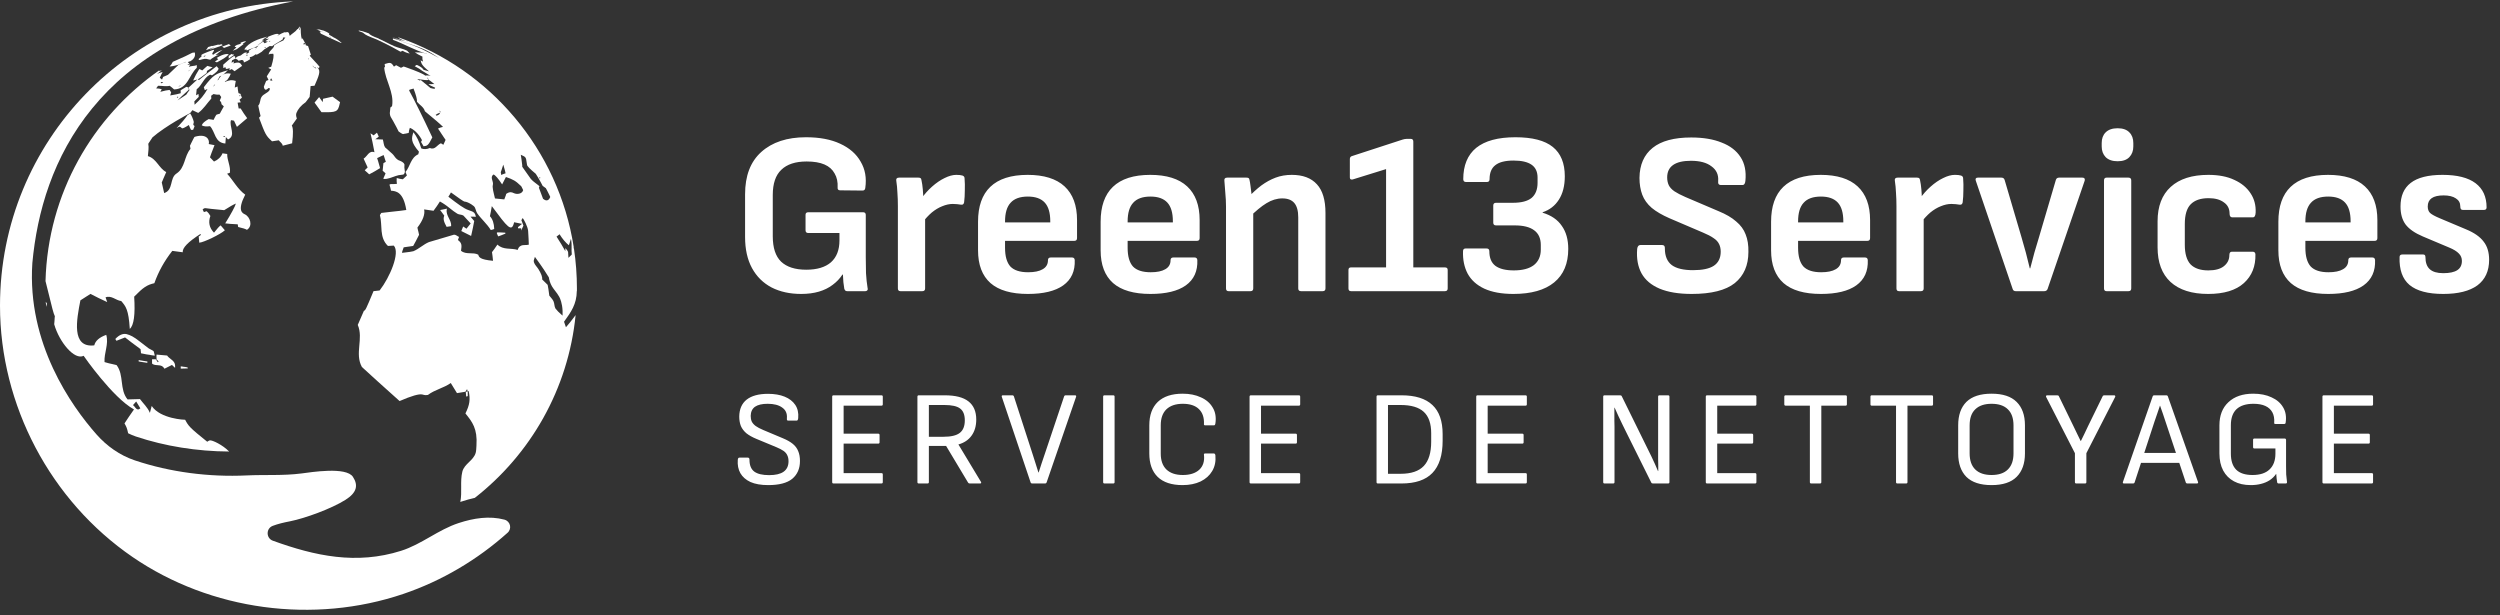 <svg width="260" height="64" viewBox="0 0 260 64" fill="none" xmlns="http://www.w3.org/2000/svg">
<rect x="0" y="0" width="260" height="64" fill="#333333" stroke="none"/>
<g clip-path="url(#clip0_5507_17439)">
<path d="M52.466 54.044C50.896 53.625 49.252 53.888 47.707 54.395C45.562 55.095 43.861 56.602 41.716 57.283C37.066 58.754 32.764 57.824 28.375 56.233C27.66 55.973 27.654 54.957 28.365 54.688C28.923 54.477 29.516 54.34 30.173 54.213C31.736 53.9 34.449 52.91 35.907 51.997C37.132 51.23 37.27 50.466 36.707 49.597C36.013 48.509 32.337 49.114 31.355 49.239C29.399 49.488 27.6 49.352 25.626 49.445C21.756 49.627 17.72 49.116 14.04 47.885C14.032 47.882 14.023 47.88 14.015 47.877C12.466 47.356 11.108 46.396 10.027 45.169C7.426 42.219 2.805 35.73 3.364 27.361C4.332 16.836 9.958 4.046 30.492 0.146C13.551 0.765 0 14.698 0 31.794C0 42.15 5.258 52.085 13.794 57.934C21.924 63.504 32.629 64.927 41.952 61.765C45.945 60.411 49.653 58.215 52.791 55.403C53.258 54.984 53.084 54.215 52.466 54.045V54.044Z" fill="white"/>
<path d="M20.645 6.151C20.681 6.178 20.681 6.241 20.744 6.241C20.762 6.241 20.779 6.232 20.806 6.232C21.147 6.133 21.398 6.07 21.622 6.16C21.735 6.202 21.831 6.214 21.909 6.196L21.998 6.106L22.097 6.043C22.133 6.026 22.159 5.999 22.195 5.981C22.231 5.963 22.267 5.945 22.294 5.918C22.32 5.892 22.365 5.873 22.401 5.856L22.509 5.793C22.544 5.775 22.58 5.748 22.616 5.731L22.643 5.766L22.759 5.695L22.419 5.722C22.697 5.498 22.867 5.372 23.154 5.175L23.064 5.211C22.676 5.36 22.377 5.521 22.168 5.695C22.084 5.653 22.057 5.599 22.087 5.533C22.132 5.435 22.24 5.345 22.258 5.219C22.267 5.174 22.195 5.192 22.132 5.202C21.451 5.452 20.752 5.712 20.957 5.793L20.976 5.802H20.985C21.009 5.82 20.895 5.937 20.644 6.152L20.645 6.151ZM21.255 5.801H21.264L21.425 5.792C21.363 5.828 21.282 5.873 21.219 5.9H21.21L21.219 5.864H21.147C21.183 5.837 21.219 5.819 21.255 5.801Z" fill="white"/>
<path d="M22.403 6.429L22.429 6.438L22.456 6.447L22.483 6.457L22.51 6.466C22.519 6.466 22.527 6.475 22.536 6.475L22.563 6.484C22.805 6.34 23.056 6.224 23.29 6.071C23.469 5.964 23.63 5.821 23.783 5.668C23.765 5.65 23.747 5.641 23.72 5.632C23.702 5.623 23.325 5.525 22.536 6.027C22.59 6.072 22.644 6.108 22.698 6.153C22.698 6.159 22.581 6.245 22.348 6.413L22.375 6.422C22.384 6.422 22.393 6.431 22.402 6.431L22.403 6.429Z" fill="white"/>
<path d="M21.65 4.887C21.569 4.985 21.497 5.102 21.425 5.21C21.704 5.112 21.829 5.067 22.331 4.896C22.053 5.03 21.91 5.103 21.704 5.21C22.152 5.049 22.609 4.923 23.057 4.744L23.165 4.69C23.12 4.69 23.111 4.645 23.084 4.618C23.039 4.591 22.968 4.609 22.744 4.672C22.753 4.663 22.762 4.654 22.762 4.645V4.636C22.726 4.627 22.645 4.645 22.349 4.726C22.098 4.798 22.08 4.789 22.053 4.78C22.053 4.771 22.063 4.771 22.063 4.762C22.018 4.771 21.65 4.888 21.65 4.888L21.65 4.887Z" fill="white"/>
<path d="M25.603 4.313C25.549 4.313 25.505 4.287 25.451 4.295C25.308 4.331 25.164 4.376 25.021 4.438C25.03 4.474 25.03 4.519 25.038 4.555C24.764 4.615 24.572 4.69 24.465 4.779C24.357 4.869 24.438 4.887 24.509 4.896C24.572 4.914 24.581 4.914 24.581 4.941C24.447 5.057 24.357 5.129 24.205 5.281C24.339 5.228 24.474 5.174 24.608 5.12C24.653 5.102 24.698 5.066 24.751 5.021C24.904 4.896 25.11 4.743 25.343 4.582C25.307 4.591 25.28 4.591 25.253 4.591C25.253 4.582 25.244 4.582 25.244 4.573C25.342 4.456 25.486 4.402 25.603 4.313L25.603 4.313Z" fill="white"/>
<path d="M4.865 31.757C4.865 31.73 4.874 31.695 4.874 31.667C4.874 31.64 4.884 31.605 4.884 31.569C4.833 31.508 4.795 31.446 4.76 31.384C4.763 31.433 4.765 31.482 4.768 31.531C4.795 31.659 4.822 31.786 4.851 31.913C4.854 31.892 4.857 31.871 4.857 31.847C4.857 31.811 4.866 31.784 4.866 31.757H4.865Z" fill="white"/>
<path d="M24.384 5.721C24.375 5.712 24.368 5.71 24.361 5.71C24.363 5.711 24.363 5.71 24.366 5.712L24.384 5.721Z" fill="white"/>
<path d="M13.33 45.061C13.584 45.184 13.841 45.298 14.104 45.387L14.144 45.401C17.151 46.407 20.495 46.942 23.83 46.959C23.164 46.273 22.067 45.748 21.811 45.798C21.721 45.833 21.631 45.878 21.551 45.941C19.686 44.444 19.605 44.309 19.256 43.655C19.237 43.664 16.682 43.574 15.777 42.22C15.723 42.435 15.651 42.723 15.588 42.938C15.364 42.373 14.907 41.978 14.557 41.503C13.87 41.521 13.439 41.533 13.266 41.539C12.405 40.499 12.925 39.029 12.127 37.971L11.984 37.935L11.832 37.899L11.679 37.863L11.518 37.827L11.356 37.792L11.194 37.747L11.033 37.702L10.871 37.657C10.809 36.706 11.329 35.783 11.05 34.824C10.333 35.081 9.918 35.445 9.804 35.917C7.383 36.204 7.975 33.218 8.361 31.237C8.988 30.834 9.015 30.816 9.41 30.565C10.154 30.951 10.351 31.049 11.149 31.416C11.095 31.273 11.032 31.067 10.978 30.923C11.606 30.69 12.045 31.246 12.61 31.309C13.085 31.865 13.372 32.197 13.498 34.205C13.922 33.84 14.074 32.723 13.955 30.852C14.879 29.901 15.291 29.623 16.053 29.453C16.477 28.252 17.099 27.131 17.918 26.091L18.052 26.109L18.186 26.127L18.321 26.145L18.455 26.163L18.59 26.181L18.724 26.199L18.868 26.217L19.011 26.235C18.939 25.799 19.549 25.165 20.84 24.334L20.894 24.433L20.679 24.594L20.661 24.549C20.679 24.756 20.706 25.033 20.723 25.24C21.171 25.222 22.965 24.352 23.386 23.948L22.947 23.437C22.803 23.539 22.573 23.793 22.256 24.199C21.766 23.691 21.641 23.111 21.88 22.46C21.781 22.272 21.646 22.101 21.485 21.967L21.207 22.057C21.171 21.976 21.117 21.868 21.073 21.788C21.225 21.635 21.315 21.644 21.413 21.653L21.691 21.689L21.97 21.724L22.248 21.751L22.517 21.778L22.786 21.805L23.055 21.831L23.315 21.858C23.864 21.506 24.271 21.275 24.534 21.168C24.427 21.514 24.056 22.202 23.422 23.23L23.601 23.248L23.78 23.266L23.951 23.284L24.113 23.293L24.274 23.302L24.427 23.311L24.579 23.32L24.723 23.329C24.732 23.41 24.758 23.526 24.767 23.607C25.239 23.714 25.544 23.813 25.682 23.902C26.328 23.49 26.014 22.549 25.467 22.289C25.216 22.172 24.642 21.903 25.503 20.244C24.705 19.671 24.266 18.774 23.62 18.066L23.907 17.968C24.005 17.286 23.611 16.676 23.629 16.013L23.557 16.004L23.485 15.995L23.423 15.986L23.36 15.977L23.306 15.968L23.252 15.959L23.198 15.95L23.144 15.94C22.983 16.329 22.687 16.616 22.257 16.801C22.131 16.667 21.961 16.496 21.835 16.362C21.853 16.308 21.871 16.264 21.889 16.209C21.907 16.155 21.925 16.102 21.943 16.057C21.961 16.012 21.979 15.95 21.997 15.905C22.015 15.86 22.033 15.797 22.06 15.743C22.087 15.689 22.105 15.636 22.122 15.582C22.141 15.527 22.167 15.474 22.185 15.42C22.203 15.367 22.23 15.312 22.248 15.258L22.31 15.097L21.709 14.98C21.826 14.568 21.53 13.886 20.347 14.2C20.302 14.219 20.266 14.236 20.221 14.245C20.194 14.29 20.176 14.335 20.149 14.371L20.087 14.488C20.069 14.524 20.051 14.559 20.033 14.595C20.015 14.631 19.997 14.667 19.979 14.703C19.961 14.739 19.943 14.774 19.925 14.81C19.907 14.846 19.889 14.882 19.871 14.918C19.854 14.954 19.835 14.989 19.817 15.034L19.755 15.16C19.773 15.258 19.79 15.384 19.809 15.482C19.145 16.236 19.28 17.446 18.356 18.047C17.612 18.531 18.061 19.75 17.074 20.082C16.967 19.634 16.883 19.266 16.823 18.979C16.842 18.943 16.85 18.907 16.868 18.872C16.886 18.836 16.904 18.791 16.922 18.746L16.976 18.612L17.039 18.468C17.057 18.423 17.084 18.37 17.102 18.325L17.164 18.181C17.182 18.137 17.209 18.083 17.227 18.038C17.245 17.993 17.272 17.94 17.289 17.895C16.518 17.501 16.276 16.487 15.38 16.236C15.44 15.668 15.464 15.343 15.451 15.259C15.407 14.972 15.425 14.936 15.451 14.9C15.478 14.864 15.496 14.828 15.523 14.793C15.55 14.757 15.568 14.721 15.595 14.685C15.622 14.649 15.64 14.623 15.657 14.587C15.675 14.551 15.693 14.524 15.72 14.497C15.747 14.47 15.756 14.443 15.774 14.416L15.818 14.344C15.828 14.326 15.836 14.309 15.854 14.29C17.208 13.098 19.745 11.771 19.772 11.762C19.799 11.753 19.79 11.726 19.808 11.717C19.826 11.708 19.835 11.69 19.844 11.672L19.88 11.627C19.889 11.609 19.898 11.6 19.916 11.582L19.942 11.546L19.969 11.511L19.987 11.484L20.005 11.457C20.185 11.547 20.427 11.655 20.615 11.744C21.171 11.341 21.521 10.748 21.978 10.247C21.969 10.157 21.969 10.04 21.96 9.96L22.202 9.781C22.409 9.835 22.614 9.862 22.829 9.835C22.884 9.916 22.955 10.023 23.009 10.095C22.964 10.202 22.901 10.346 22.856 10.454L22.946 10.579H22.982L23.045 10.848C23.116 10.911 23.206 11.001 23.278 11.063L23.215 11.18L23.153 11.287C23.134 11.323 23.117 11.359 23.099 11.386C23.08 11.413 23.063 11.448 23.045 11.484C23.026 11.52 23.009 11.547 22.991 11.574C22.972 11.601 22.955 11.628 22.946 11.664C22.936 11.7 22.919 11.718 22.901 11.745C22.883 11.772 22.874 11.799 22.856 11.826L22.542 11.915C22.506 11.934 22.479 11.96 22.461 11.996C22.452 12.014 22.434 12.041 22.425 12.059C22.416 12.077 22.398 12.104 22.389 12.121C22.38 12.14 22.363 12.166 22.354 12.184C22.344 12.202 22.327 12.229 22.318 12.256L22.282 12.327C22.273 12.354 22.255 12.372 22.246 12.399C22.237 12.426 22.219 12.453 22.21 12.471L22.12 12.453L22.04 12.434L21.959 12.425L21.887 12.416L21.825 12.407L21.77 12.398L21.726 12.389H21.69C21.283 12.616 21.047 12.831 20.982 13.034C21.167 13.148 21.454 13.178 21.842 13.124C22.398 13.707 22.317 14.845 23.438 14.926C23.456 14.729 23.474 14.46 23.492 14.254C23.555 14.335 23.645 14.433 23.716 14.505C24.586 14.101 23.797 13.142 24.021 12.496L24.335 12.55C24.425 12.748 24.542 13.008 24.64 13.196C25.286 12.658 25.348 12.604 25.707 12.29C25.465 11.968 25.232 11.627 25.026 11.277H24.819C24.783 11.098 24.738 10.856 24.712 10.677L25.043 10.641L24.909 10.372L25.16 10.157C25.124 10.067 25.079 9.959 25.043 9.87C24.989 9.915 24.918 9.978 24.873 10.023V9.96L25.052 9.817V9.843L25.07 9.789L24.801 9.682C24.756 9.458 24.72 9.225 24.703 8.991L24.416 9.108C24.434 8.875 24.479 8.651 24.523 8.417C24.057 8.283 23.941 8.319 23.385 8.516L23.403 8.453L23.582 8.355L23.573 8.382L23.663 8.274C23.806 8.086 23.923 7.88 24.004 7.664C23.579 7.588 23.475 7.63 23.086 7.824L23.286 7.709C23.295 7.691 23.313 7.682 23.322 7.673L23.358 7.638C23.367 7.619 23.385 7.611 23.403 7.593C23.421 7.574 23.439 7.566 23.448 7.548C23.457 7.53 23.484 7.512 23.502 7.494C23.52 7.475 23.538 7.458 23.556 7.44L23.628 7.377C23.654 7.35 23.682 7.324 23.699 7.305C22.408 7.682 22.211 7.745 21.198 9.072C21.224 9.161 21.26 9.287 21.296 9.376C21.385 9.341 21.493 9.287 21.583 9.251C21.266 9.837 20.818 10.383 20.238 10.891C20.229 10.784 20.22 10.649 20.211 10.541L20.669 10.075C20.66 9.985 20.651 9.86 20.642 9.77C20.561 9.815 20.463 9.869 20.391 9.913C20.418 9.725 20.445 9.474 20.454 9.286C21 8.882 21.162 8.138 21.781 7.806C21.87 7.77 21.879 7.77 21.888 7.77L21.906 7.779L21.924 7.788L21.951 7.797L21.969 7.807L21.996 7.816L22.022 7.825L22.049 7.834C22.462 7.565 22.692 7.335 22.74 7.143C22.677 7.063 22.587 6.964 22.533 6.883C21.807 7.421 21.359 7.771 20.695 8.318L20.678 8.309L20.66 8.3L20.641 8.291L20.623 8.282C20.617 8.282 20.611 8.279 20.605 8.272L20.587 8.263L20.569 8.254C20.847 8.111 21.071 7.895 21.322 7.725L21.492 7.6C21.501 7.528 21.52 7.447 21.528 7.375C21.77 7.214 21.878 7.142 22.111 6.999L22.075 6.99L22.04 6.981L22.004 6.972L21.968 6.963L21.932 6.953L21.896 6.944L21.86 6.935L21.825 6.926L21.798 6.917L21.762 6.908C21.744 6.908 21.735 6.899 21.726 6.899L21.708 6.89L21.672 6.881L21.636 6.872L21.6 6.863L21.565 6.853C21.376 7.006 21.26 7.122 21.045 7.32L21.009 7.311L20.973 7.293L20.937 7.275L20.901 7.257L20.866 7.239C20.847 7.23 20.839 7.23 20.821 7.221L20.776 7.203L20.722 7.185C20.479 7.561 20.264 7.956 20.085 8.368C20.232 8.336 20.386 8.326 20.527 8.265L20.435 8.351L20.318 8.458C20.282 8.494 20.238 8.53 20.202 8.566L20.085 8.673L19.968 8.781L19.852 8.888C19.816 8.924 19.771 8.96 19.735 8.996C19.7 9.031 19.654 9.067 19.619 9.103C19.645 9.184 19.673 9.3 19.7 9.381C19.583 9.525 19.475 9.677 19.377 9.839C19.072 10.036 18.767 10.242 18.471 10.439C18.621 10.266 19.009 9.898 19.637 9.336C19.601 9.103 19.592 9.094 19.583 9.094L19.556 9.085L19.529 9.076L19.503 9.067L19.476 9.058C19.467 9.058 19.458 9.049 19.449 9.049L19.413 9.039C19.404 9.039 19.396 9.03 19.378 9.03C19.198 9.138 18.965 9.281 18.786 9.389C18.786 9.479 18.786 9.604 18.795 9.694C18.586 9.765 18.221 9.843 17.701 9.927C17.737 9.828 17.773 9.703 17.8 9.604C17.755 9.533 17.692 9.434 17.638 9.353C17.423 9.365 17.1 9.431 16.67 9.551L16.822 9.291C16.634 9.219 16.437 9.192 16.24 9.192C16.294 9.112 16.374 9.004 16.437 8.923C16.841 8.905 17.244 9.022 17.648 8.923C17.809 9.04 17.962 9.165 18.105 9.3C19.557 9.255 19.656 7.785 20.463 7.058C20.463 6.968 20.472 6.861 20.472 6.772C20.212 6.888 19.898 6.826 19.638 6.969L19.79 6.7L19.476 6.763L19.71 6.592C19.656 6.556 19.584 6.52 19.53 6.484L19.593 6.43L19.799 6.359L19.764 6.385L19.809 6.359C20.472 5.973 20.248 5.462 20.248 5.453L19.997 5.489C19.704 5.656 19.029 5.97 17.971 6.43C17.89 6.61 17.782 6.771 17.639 6.914C17.968 6.897 18.365 6.804 18.831 6.636L19.118 6.52L19.351 6.421L19.289 6.475L19.091 6.547L19.118 6.529L18.831 6.645L18.553 6.753C17.962 7.309 17.468 7.784 17.468 7.784L16.966 7.999C16.93 8.08 16.886 8.196 16.85 8.277L16.616 8.088C16.706 7.882 16.805 7.685 16.912 7.488C16.706 7.533 16.517 7.604 16.329 7.694C16.482 7.569 16.688 7.408 16.841 7.291C16.742 7.327 16.616 7.381 16.518 7.417C16.546 7.371 16.574 7.327 16.604 7.285C9.617 12.142 4.978 20.141 4.733 29.236C5.535 32.493 5.538 32.502 5.705 32.888C5.696 32.942 5.696 32.996 5.687 33.05C5.678 33.104 5.678 33.148 5.678 33.202L5.669 33.346C5.669 33.391 5.66 33.426 5.66 33.471C5.66 33.516 5.66 33.543 5.65 33.579C5.641 33.615 5.65 33.633 5.641 33.66C5.632 33.686 5.641 33.696 5.641 33.714V33.74C6.17 35.578 7.739 37.488 8.699 37.004C8.716 37.04 11.729 41.37 13.935 42.581C13.468 43.244 13.37 43.388 12.948 44.033C13.154 44.403 13.203 44.494 13.326 45.054L13.33 45.061ZM23.416 14.167L23.389 14.238L23.227 14.22C23.237 14.194 23.246 14.175 23.254 14.149L23.416 14.167ZM22.689 8.205L22.725 8.186L22.824 7.962L23.024 7.862C22.901 7.995 22.786 8.153 22.698 8.312L22.617 8.357L22.689 8.205H22.689ZM22.34 8.787L22.375 8.796L22.223 8.975L22.187 8.966C22.241 8.904 22.286 8.85 22.34 8.787ZM18.448 10.051L18.547 10.087L18.484 10.159C18.448 10.15 18.422 10.132 18.386 10.123C18.413 10.105 18.431 10.078 18.448 10.051ZM19.785 7.245L19.803 7.254C19.731 7.308 19.659 7.362 19.588 7.406L19.57 7.397C19.642 7.343 19.713 7.299 19.785 7.245H19.785ZM18.771 8.841L18.798 8.85L18.601 9.02C18.592 9.02 18.583 9.011 18.574 9.011L18.771 8.84V8.841ZM16.799 8.527H16.978L16.799 8.679H16.79L16.799 8.635C16.793 8.635 16.787 8.632 16.781 8.625H16.718L16.709 8.616H16.7C16.727 8.59 16.762 8.545 16.798 8.527L16.799 8.527ZM13.831 42.13C13.939 42.005 14.011 41.924 14.163 41.754C14.402 42.148 14.545 42.384 14.594 42.462C14.575 42.471 14.567 42.489 14.549 42.498C14.486 42.56 14.396 42.596 14.315 42.579C14.082 42.507 14.02 42.256 13.831 42.13Z" fill="white"/>
<path d="M23.128 4.869L23.146 4.878L23.155 4.887L23.164 4.897L23.182 4.906H23.2L23.209 4.915L23.218 4.924L23.227 4.933C23.227 4.942 23.236 4.942 23.236 4.942L23.246 4.951C23.252 4.957 23.258 4.96 23.263 4.96C23.263 4.969 23.272 4.969 23.272 4.969L23.281 4.978L23.291 4.987C23.488 4.916 23.694 4.844 23.891 4.772C23.927 4.754 23.981 4.737 24.008 4.728L23.99 4.718L23.972 4.709L23.954 4.7L23.936 4.691L23.917 4.682C23.917 4.676 23.914 4.673 23.908 4.673L23.899 4.664L23.89 4.655C23.89 4.646 23.881 4.646 23.881 4.646L23.872 4.637C23.872 4.628 23.863 4.628 23.863 4.628L23.854 4.618C23.854 4.609 23.845 4.609 23.845 4.609C23.845 4.6 23.835 4.6 23.835 4.6C23.835 4.591 23.826 4.591 23.826 4.591C23.826 4.582 23.817 4.582 23.817 4.582L23.1 4.851L23.118 4.86L23.127 4.869H23.128Z" fill="white"/>
<path d="M35.331 10.768C35.34 10.724 35.358 10.67 35.367 10.625C35.107 10.437 34.847 10.239 34.587 10.051C34.264 10.132 33.924 10.204 33.592 10.275C33.583 10.383 33.583 10.464 33.565 10.625C33.439 10.446 33.314 10.275 33.188 10.096C33.027 10.294 32.938 10.41 32.713 10.67C32.982 11.056 33.162 11.307 33.431 11.665C35.008 11.701 35.143 11.639 35.332 10.769L35.331 10.768Z" fill="white"/>
<path d="M46.466 21.788C46.466 21.769 46.466 21.743 46.493 21.698L46.448 21.707L46.403 21.716L46.358 21.725L46.313 21.734L46.268 21.743L46.223 21.752L46.178 21.761L46.133 21.77L46.088 21.78L46.044 21.789L45.999 21.798L45.954 21.807L45.909 21.816C45.891 21.816 45.882 21.825 45.864 21.825C45.846 21.825 45.837 21.834 45.819 21.834L45.774 21.843C45.998 22.157 46.07 22.238 46.204 22.426C46.078 22.749 46.132 23.018 46.446 23.592L46.508 23.583L46.571 23.574L46.633 23.564L46.696 23.555L46.759 23.546L46.812 23.537L46.866 23.528L46.92 23.519C46.974 22.883 46.346 22.434 46.463 21.789L46.466 21.788Z" fill="white"/>
<path d="M23.828 6.071C23.846 6.062 23.864 6.052 23.873 6.044L23.909 6.017L23.945 5.99L23.981 5.964L24.017 5.937C24.026 5.928 24.043 5.919 24.052 5.91C24.061 5.901 24.079 5.892 24.088 5.883L24.124 5.857L24.16 5.83L24.196 5.812L24.232 5.794L24.267 5.767L24.303 5.74C24.321 5.731 24.33 5.722 24.339 5.713C24.348 5.713 24.355 5.711 24.361 5.711C24.357 5.707 24.355 5.705 24.348 5.705C24.342 5.699 24.336 5.696 24.33 5.696L24.312 5.687C24.306 5.681 24.3 5.677 24.294 5.677L24.276 5.668C24.27 5.662 24.264 5.659 24.258 5.659L24.24 5.65L24.213 5.677L24.196 5.668C24.19 5.662 24.183 5.659 24.177 5.659L24.159 5.65L24.141 5.641L24.123 5.631L24.105 5.622L24.087 5.613L24.042 5.64L23.997 5.667L23.961 5.694L23.926 5.721L23.89 5.748C23.872 5.748 23.863 5.757 23.854 5.766C23.845 5.766 23.827 5.775 23.818 5.784C23.8 5.784 23.791 5.793 23.782 5.802C23.773 5.9 23.773 5.999 23.782 6.097C23.8 6.088 23.809 6.079 23.827 6.071H23.828Z" fill="white"/>
<path d="M41.58 16.713C41.445 16.677 41.32 16.596 41.221 16.498C41.059 16.345 40.961 16.139 40.8 15.995C40.304 15.559 40.053 15.335 40.047 15.323C39.885 15.072 39.903 14.777 39.813 14.508C39.553 14.498 39.293 14.489 39.033 14.481C39.15 14.391 39.267 14.302 39.392 14.212C39.303 14.033 39.285 13.979 39.204 13.799C39.087 13.898 38.971 13.988 38.854 14.078C38.747 14.006 38.639 13.934 38.532 13.862C38.693 14.544 38.792 15.01 38.944 15.835C38.37 15.611 38.191 16.283 37.815 16.498C37.958 16.785 38.039 16.965 38.236 17.413C38.138 17.494 38.057 17.575 37.931 17.709C38.084 17.852 38.245 17.987 38.398 18.13C38.864 17.888 39.124 17.736 39.527 17.485C39.518 17.44 39.5 17.386 39.491 17.35C39.482 17.314 39.465 17.27 39.455 17.225C39.446 17.18 39.429 17.144 39.42 17.099L39.384 16.973C39.375 16.928 39.357 16.883 39.348 16.848C39.339 16.812 39.33 16.767 39.312 16.722C39.294 16.677 39.285 16.632 39.267 16.588C39.249 16.543 39.231 16.489 39.222 16.444C39.446 16.337 39.67 16.229 39.895 16.121C39.904 16.157 39.921 16.193 39.93 16.229L39.966 16.327C39.975 16.354 39.984 16.381 39.993 16.417C40.002 16.453 40.011 16.48 40.02 16.507C40.029 16.534 40.038 16.561 40.047 16.588C40.056 16.614 40.065 16.642 40.073 16.668C40.082 16.695 40.091 16.722 40.1 16.749C40.109 16.776 40.118 16.803 40.127 16.83C40.055 16.866 40.01 16.883 39.876 16.964C39.849 17.224 39.822 17.493 39.795 17.753L40.1 18.031C40.019 18.22 39.938 18.399 39.858 18.587C40.019 18.659 40.351 18.599 40.853 18.408C41.05 18.336 41.247 18.273 41.454 18.22C41.615 18.184 41.776 18.193 41.929 18.157C41.938 18.157 41.946 18.157 41.955 18.148C42.036 18.094 42.162 17.96 42.081 17.646C42.051 17.52 42.045 17.353 42.063 17.143C42.072 17.134 42.081 16.919 41.579 16.713H41.58Z" fill="white"/>
<path d="M51.864 24.567L51.918 24.549L51.972 24.531L52.017 24.512L52.071 24.495L52.116 24.477L52.16 24.459L52.205 24.441L52.25 24.423L52.295 24.404L52.34 24.386L52.385 24.368L52.43 24.35L52.475 24.332L52.52 24.315L52.565 24.296C52.556 24.252 52.538 24.198 52.547 24.198C52.039 24.168 51.764 24.159 51.722 24.171C51.668 24.207 51.659 24.207 51.677 24.279C51.704 24.386 51.775 24.476 51.811 24.584L51.865 24.566L51.864 24.567Z" fill="white"/>
<path d="M39.375 3.999C38.774 3.784 38.433 3.605 38.371 3.479C38.173 3.408 37.976 3.327 37.77 3.273V3.264C37.636 3.237 37.456 3.192 37.313 3.166V3.237C37.68 3.354 37.725 3.381 37.824 3.461C38.039 3.65 38.245 3.739 39.222 4.125C39.231 4.125 40.63 4.779 41.652 5.38C41.733 5.353 41.805 5.317 41.876 5.281C42.08 5.413 42.325 5.509 42.612 5.568C42.414 5.344 42.334 5.272 42.334 5.272C41.921 5.066 41.455 4.994 41.034 4.815C40.469 4.573 39.94 4.259 39.375 4.017V3.999L39.375 3.999Z" fill="white"/>
<path d="M48.645 41.172V40.714L48.672 40.732V40.705L48.439 40.75C48.448 40.911 48.475 41.082 48.484 41.243L48.645 41.198V41.172Z" fill="white"/>
<path d="M59.863 32.772C59.472 33.294 59.067 33.816 58.857 34.034C58.794 33.864 58.714 33.631 58.66 33.46C59.395 32.438 59.969 31.64 59.987 30.277C59.991 30.271 59.995 30.265 59.998 30.258C59.999 30.172 60 30.086 60 30C60 28.598 59.895 27.221 59.694 25.875C59.681 25.842 59.668 25.809 59.655 25.777L59.669 25.707C58.084 15.545 50.961 7.216 41.484 3.904L41.4 3.909C41.586 4.035 41.852 4.166 42.199 4.304C41.439 4.065 40.967 3.918 40.782 3.865C41.302 4.053 41.32 4.062 41.697 4.215C41.804 4.286 41.912 4.349 42.028 4.394C44.135 5.022 44.647 5.371 45.677 6.043C44.44 5.371 43.373 4.788 41.983 4.394L41.903 4.34L41.813 4.304C41.508 4.178 41.185 4.071 40.862 3.999V4.142C42.046 4.573 43.14 5.236 44.359 5.586L44.44 5.631L44.225 5.559L44.189 5.541C43.731 5.443 43.722 5.443 43.149 5.443C43.292 5.562 43.555 5.711 43.938 5.891C43.911 6.061 43.938 6.241 44.001 6.402L43.74 6.276C43.848 6.679 43.875 6.787 44.619 7.423L44.054 7.262C43.953 7.082 43.726 6.915 43.373 6.759C43.328 6.75 43.319 6.75 43.31 6.759L43.284 6.778L43.257 6.796L43.23 6.814L43.212 6.832L43.185 6.85L43.159 6.868L43.132 6.886C43.484 7.065 43.744 7.226 43.912 7.37C44.279 7.594 44.369 7.647 44.791 7.899C44.611 7.845 44.414 7.827 44.226 7.863C44.035 7.69 43.347 7.394 42.164 6.976C41.975 6.913 41.966 6.913 41.957 6.922C41.948 6.931 41.939 6.931 41.931 6.94L41.895 6.958L41.859 6.976L41.823 6.994L41.787 7.012C41.778 7.021 41.76 7.021 41.742 7.03L41.697 7.048C41.545 6.967 41.347 6.85 41.195 6.779L40.971 6.931C40.675 6.456 40.577 6.483 40.003 6.662C40.012 6.752 40.03 6.859 40.039 6.949L39.958 7.039C40.075 8.392 40.989 9.576 40.783 10.992C40.702 11.145 40.657 11.154 40.603 11.163C40.586 11.342 40.559 11.584 40.541 11.763C40.559 12.014 40.603 12.086 40.639 12.166C40.675 12.247 40.72 12.31 40.765 12.382C40.81 12.453 40.846 12.525 40.891 12.597C40.936 12.668 40.971 12.74 41.007 12.812C41.043 12.883 41.088 12.955 41.124 13.027C41.16 13.098 41.205 13.17 41.24 13.242C41.276 13.313 41.312 13.385 41.348 13.457C41.384 13.528 41.42 13.6 41.456 13.672C41.527 13.726 41.635 13.797 41.715 13.851C41.886 13.949 41.913 13.949 41.94 13.941L42.02 13.923L42.101 13.905C42.128 13.896 42.155 13.896 42.182 13.896L42.263 13.878L42.343 13.86L42.424 13.842L42.505 13.824C42.523 13.645 42.558 13.465 42.622 13.295C43.42 13.6 43.877 14.568 43.886 14.577C43.779 14.748 43.788 14.765 43.805 14.792L43.841 14.855L43.877 14.909C43.886 14.927 43.895 14.945 43.904 14.963L43.94 15.017L43.975 15.079C43.984 15.097 43.993 15.124 44.011 15.142C44.029 15.16 44.038 15.187 44.047 15.214C44.45 15.169 44.54 15.133 44.962 14.29C43.951 12.132 43.154 10.518 42.568 9.448C42.541 9.35 42.559 9.341 42.577 9.341L42.631 9.323L42.685 9.304L42.739 9.286L42.801 9.268L42.864 9.25C42.882 9.241 42.909 9.232 42.935 9.232L43.007 9.205C43.27 9.887 43.39 10.347 43.366 10.586C43.635 10.918 44.065 11.115 44.191 11.572C45.195 12.397 45.823 12.938 46.074 13.195C45.921 13.231 45.715 13.293 45.571 13.348C45.581 13.41 45.607 13.464 45.643 13.509C45.679 13.563 45.715 13.607 45.751 13.662C45.786 13.716 45.822 13.76 45.849 13.814C45.876 13.868 45.921 13.912 45.947 13.966C45.974 14.02 46.019 14.065 46.046 14.11C46.073 14.155 46.117 14.208 46.144 14.262L46.243 14.405L46.341 14.549C46.269 14.701 46.171 14.908 46.108 15.06L45.857 14.899C45.462 15.06 45.238 15.634 44.701 15.392C44.39 15.53 44.094 15.544 43.813 15.437C43.609 14.743 43.338 14.182 42.997 13.751C42.791 14.379 42.683 14.729 43.571 15.777C43.553 15.858 43.526 15.966 43.499 16.047C42.701 16.405 42.665 17.31 42.172 17.884L42.19 17.929C42.2 17.947 42.2 17.956 42.208 17.974L42.226 18.019C42.235 18.037 42.235 18.055 42.245 18.064C42.254 18.073 42.254 18.1 42.263 18.109C42.272 18.118 42.272 18.145 42.281 18.154C42.29 18.163 42.29 18.19 42.299 18.199C42.308 18.208 42.308 18.235 42.317 18.253C42.191 18.378 42.03 18.531 41.895 18.647C41.68 18.62 41.465 18.575 41.259 18.513C41.24 18.719 41.25 18.916 41.277 19.123C41.08 19.141 40.874 19.149 40.676 19.141C40.497 19.168 40.506 19.203 40.515 19.239C40.524 19.275 40.533 19.302 40.541 19.338C40.55 19.373 40.56 19.4 40.568 19.427C40.577 19.454 40.586 19.49 40.595 19.517C40.604 19.544 40.604 19.571 40.613 19.598C40.622 19.625 40.622 19.652 40.631 19.679C40.64 19.706 40.64 19.733 40.649 19.76C40.658 19.786 40.658 19.814 40.667 19.831C41.178 19.876 41.949 19.939 42.254 21.84L41.913 21.885L41.573 21.93L41.241 21.965L40.919 22.001L40.596 22.037L40.282 22.073L39.968 22.109L39.654 22.145L39.511 22.369C39.797 23.436 39.412 24.682 40.345 25.578L40.954 25.543C41.636 26.269 40.551 28.833 39.484 30.205L39.421 30.214L39.359 30.223L39.287 30.232L39.206 30.241C39.18 30.241 39.153 30.251 39.126 30.251L39.036 30.26L38.946 30.269L38.847 30.278C38.023 32.251 38.014 32.251 37.843 32.331C37.551 33 37.339 33.487 37.207 33.792C37.826 35.208 36.866 36.769 37.638 38.167C37.664 38.212 40.668 40.92 41.556 41.709C42.799 41.171 43.588 40.943 43.922 41.027C44.227 41.117 44.335 41.099 44.442 41.081L44.505 41.072C45.222 40.526 46.146 40.355 46.881 39.835C46.995 40.014 47.21 40.364 47.526 40.884L47.643 40.866C47.679 40.857 47.715 40.847 47.76 40.847L47.867 40.83L47.975 40.812L48.082 40.794L48.19 40.776L48.297 40.758L48.405 40.739L48.575 40.47L48.638 40.694L48.745 40.676C48.925 41.555 48.853 42.093 48.405 42.998C49.113 43.877 49.669 44.576 49.552 46.334C49.534 46.567 49.534 46.881 49.471 47.096C49.238 47.912 48.288 48.226 48.082 49.059C47.833 50.092 48.081 51.172 47.872 52.205C47.903 52.195 47.931 52.181 47.962 52.171C48.451 52.011 48.923 51.88 49.382 51.777C55.163 47.253 59.097 40.478 59.864 32.77L59.863 32.772ZM42.306 4.283L42.297 4.233C42.333 4.259 42.369 4.287 42.405 4.314L42.305 4.283H42.306ZM44.476 8.106L44.574 8.249C44.503 8.204 44.44 8.142 44.386 8.07L44.476 8.106ZM44.763 9.155L44.647 9.056L44.53 8.958L44.413 8.859L44.297 8.761C44.261 8.725 44.216 8.689 44.171 8.663L44.045 8.555C44.001 8.519 43.965 8.483 43.92 8.457C43.875 8.43 43.839 8.385 43.794 8.349C43.769 8.341 43.738 8.326 43.712 8.316C43.706 8.303 43.704 8.293 43.704 8.277C43.65 8.268 43.633 8.268 43.633 8.277C43.633 8.285 43.658 8.296 43.704 8.318C43.704 8.357 43.704 8.368 43.687 8.385C43.579 8.34 43.48 8.287 43.382 8.223C43.713 8.242 44.045 8.331 44.377 8.331C44.484 8.34 44.538 8.313 44.547 8.25C44.574 8.304 44.655 8.34 44.709 8.376C44.879 8.51 45.094 8.672 45.175 8.743C44.969 8.743 44.763 8.752 44.565 8.752C44.649 8.842 44.879 8.964 45.256 9.12C45.22 9.263 45.211 9.263 44.763 9.156L44.763 9.155ZM45.767 11.719C45.767 11.728 45.758 11.737 45.758 11.755C45.713 11.925 45.552 11.979 45.391 12.033C45.364 12.006 45.337 11.97 45.31 11.943C45.382 11.889 45.462 11.845 45.543 11.8C45.615 11.764 45.696 11.737 45.767 11.719V11.692C45.776 11.701 45.785 11.701 45.794 11.71L45.767 11.719V11.719ZM45.805 11.707C45.757 11.647 45.721 11.58 45.696 11.504L45.785 11.558L45.81 11.71L45.806 11.708L45.805 11.707ZM45.824 11.725C45.824 11.725 45.827 11.729 45.83 11.729C45.856 11.764 45.892 11.809 45.92 11.845L45.824 11.726V11.725ZM57.934 24.567L57.979 24.531L58.024 24.495L58.06 24.469C58.069 24.459 58.078 24.45 58.096 24.442C58.114 24.433 58.114 24.424 58.131 24.415L58.158 24.388C58.167 24.379 58.176 24.37 58.194 24.362C58.499 24.852 58.822 25.234 59.162 25.509C59.27 25.214 59.314 25.043 59.368 24.855L59.404 24.962C59.494 25.456 59.404 25.966 59.467 26.459C59.458 26.468 59.44 26.486 59.431 26.504C59.413 26.513 59.404 26.531 59.395 26.549C59.386 26.558 59.368 26.576 59.35 26.585L59.305 26.63L59.26 26.675C59.242 26.684 59.234 26.702 59.215 26.72L59.171 26.765L59.117 26.81C59.099 26.478 59.081 26.209 59.081 26.209C59.027 26.038 58.892 25.931 58.803 25.797L58.794 26.119C58.507 25.608 58.247 25.169 57.879 24.604C57.897 24.595 57.915 24.577 57.933 24.568L57.934 24.567ZM58.158 30.861C58.257 31.04 58.472 31.533 58.508 32.331C58.517 32.475 58.508 32.681 58.508 32.824C58.445 32.771 58.436 32.753 58.355 32.69C58.14 32.511 57.943 32.304 57.764 32.08C57.638 31.847 57.674 31.561 57.557 31.318C57.45 31.094 57.271 30.942 57.127 30.744C57.118 30.699 57.118 30.654 57.109 30.61C57.1 30.565 57.1 30.52 57.091 30.476C57.082 30.431 57.073 30.386 57.073 30.341L57.055 30.216C57.045 30.171 57.036 30.126 57.036 30.073C57.036 30.019 57.018 29.974 57.01 29.929C57.001 29.884 56.992 29.831 56.983 29.777C56.974 29.723 56.965 29.678 56.956 29.624C56.768 29.436 56.58 29.257 56.391 29.069C56.421 28.824 56.29 28.465 55.997 27.992C55.844 27.741 55.611 27.553 55.522 27.257C55.468 27.06 55.593 26.898 55.629 26.711C56.418 27.786 56.875 28.504 57.073 28.836C57.091 28.89 57.109 28.953 57.109 29.015C57.189 29.383 57.342 29.732 57.575 30.037C57.885 30.432 58.08 30.706 58.157 30.862L58.158 30.861ZM56.15 18.416L56.194 18.506L56.132 18.569C56.114 18.542 56.096 18.515 56.087 18.479L56.15 18.416ZM54.634 16.372C54.706 16.48 54.733 16.525 54.813 17.152C54.831 17.284 55.133 17.591 55.719 18.075C55.746 18.12 55.773 18.174 55.808 18.219C55.844 18.264 55.871 18.317 55.898 18.362C55.925 18.407 55.961 18.46 55.988 18.514C56.015 18.568 56.051 18.613 56.078 18.667L56.168 18.828L56.258 18.99L56.347 19.16C56.374 19.214 56.41 19.277 56.437 19.33C56.545 19.411 56.626 19.465 56.769 19.572L56.841 19.707C56.859 19.742 56.886 19.787 56.903 19.823L56.957 19.931C56.975 19.967 56.993 20.002 57.011 20.038C57.029 20.074 57.047 20.11 57.065 20.146C57.083 20.182 57.101 20.217 57.119 20.253C57.138 20.289 57.155 20.325 57.173 20.37C57.191 20.415 57.209 20.451 57.227 20.486C57.191 20.594 57.129 20.684 57.048 20.765C56.779 20.98 56.483 20.666 56.474 20.666L56.044 19.519C56.062 19.465 56.089 19.421 56.107 19.366C55.811 19.107 55.47 18.909 55.21 18.613L54.323 17.358C54.296 17.322 54.314 17.25 54.314 17.206C54.278 16.784 54.188 16.264 54.161 16.094C54.43 16.207 54.589 16.3 54.636 16.372L54.634 16.372ZM52.079 17.914C52.079 17.914 52.088 17.878 52.178 17.628C52.258 17.404 52.285 17.305 52.339 17.125C52.357 17.179 52.366 17.206 52.375 17.233C52.492 17.628 52.554 17.878 52.581 18.022C52.572 18.031 52.564 18.031 52.555 18.031L52.528 18.04L52.501 18.049L52.474 18.058L52.448 18.067L52.421 18.076L52.394 18.085L52.367 18.095L52.341 18.104L52.314 18.113L52.287 18.122L52.261 18.14C52.251 18.14 52.242 18.148 52.234 18.148C52.225 18.148 52.216 18.158 52.207 18.167L52.171 18.184L52.135 18.203C52.094 18.023 52.076 17.928 52.081 17.916L52.079 17.914ZM51.317 18.148H51.326C51.511 18.213 51.81 18.557 52.222 19.179C52.393 18.856 52.492 18.667 52.617 18.407C53.37 18.667 53.621 18.802 54.159 19.322L54.204 19.367C54.213 19.385 54.221 19.403 54.24 19.421C54.258 19.439 54.258 19.457 54.266 19.474C54.275 19.493 54.284 19.51 54.293 19.537L54.329 19.6C54.338 19.617 54.347 19.636 54.356 19.662C54.365 19.689 54.374 19.698 54.382 19.716L54.409 19.779C54.292 20.191 53.746 20.236 53.432 20.084C53.261 20.003 53.046 19.895 52.67 20.146C52.625 20.173 52.625 20.263 52.607 20.308C52.517 20.55 52.5 20.613 52.446 20.738C52.123 20.703 51.8 20.676 51.477 20.64C51.406 20.263 51.271 19.896 51.244 19.51C51.244 19.474 51.235 19.421 51.235 19.376C51.244 19.295 51.262 19.197 51.271 19.125C51.289 18.803 50.948 18.426 51.316 18.148L51.317 18.148ZM51.272 27.122C49.883 26.996 49.811 26.736 49.739 26.486C49.183 26.19 48.484 26.521 47.946 26.082C48.036 25.491 48.036 25.275 47.624 24.962C47.66 24.863 47.705 24.738 47.74 24.639C47.552 24.567 47.409 24.379 47.185 24.415L44.611 25.177C44.029 25.419 43.58 25.885 42.989 26.127C42.893 26.163 42.501 26.22 41.814 26.297C41.802 26.237 41.858 26.046 41.984 25.723L42.101 25.705L42.217 25.687L42.343 25.669L42.469 25.651L42.594 25.634L42.72 25.615L42.846 25.597L42.971 25.579C43.186 25.203 43.312 24.952 43.581 24.423C43.581 24.404 43.572 24.378 43.572 24.36C43.572 24.342 43.563 24.315 43.554 24.288C43.545 24.262 43.545 24.235 43.536 24.208C43.527 24.181 43.518 24.145 43.518 24.118C43.518 24.09 43.5 24.046 43.491 24.019C43.482 23.993 43.473 23.948 43.465 23.912C43.455 23.876 43.446 23.831 43.438 23.795C43.429 23.759 43.42 23.714 43.411 23.669C43.985 22.916 44.218 22.286 44.11 21.778C44.577 21.849 44.747 21.876 45.087 21.921C45.356 21.554 45.526 21.32 45.751 20.953C45.84 21.007 45.966 21.079 46.055 21.132C46.593 21.455 47.024 21.903 47.562 22.226C47.732 22.333 48.037 22.307 48.198 22.423L48.951 23.239C48.665 23.598 48.656 23.616 48.512 23.786C48.414 23.714 48.279 23.625 48.171 23.553C48.109 23.714 48.037 23.875 47.974 24.028C48.315 24.198 48.656 24.369 48.996 24.539C49.149 23.884 49.22 23.517 49.319 22.988C49.194 22.836 49.059 22.683 48.934 22.531C49.029 22.537 49.217 22.54 49.498 22.54C49.391 22.172 49.364 22.047 48.745 21.858C48.243 21.697 47.597 21.204 46.629 20.46C46.728 20.316 46.818 20.164 46.898 20.012C47.753 20.639 48.219 20.956 48.297 20.962C48.736 20.989 49.301 21.455 49.301 21.464C49.471 21.626 49.489 21.984 49.624 22.172C50.054 22.791 50.646 23.275 51.04 23.921L51.085 23.912L51.13 23.903C51.148 23.894 51.157 23.894 51.175 23.894L51.22 23.875C51.238 23.866 51.246 23.866 51.265 23.866L51.309 23.848L51.354 23.83L51.399 23.821C51.382 23.229 51.232 22.784 50.951 22.485C51.032 22.126 51.077 21.866 51.148 21.436C52.78 23.633 53.219 24.225 53.47 23.113C53.748 23.167 53.91 23.203 54.295 23.283C54.125 23.418 54.053 23.472 53.874 23.615V23.749H54.205C54.205 23.821 54.196 23.911 54.196 23.982C54.295 23.785 54.349 23.66 54.438 23.462C54.429 23.444 54.42 23.418 54.412 23.4C54.403 23.382 54.394 23.355 54.385 23.328C54.376 23.302 54.367 23.283 54.358 23.257C54.349 23.23 54.34 23.212 54.332 23.185C54.322 23.158 54.313 23.14 54.305 23.113C54.296 23.087 54.287 23.068 54.278 23.042C54.269 23.015 54.26 22.997 54.251 22.97C54.242 22.943 54.234 22.916 54.225 22.898C54.255 22.844 54.3 22.77 54.359 22.674C54.458 22.773 54.879 23.544 54.924 23.992C54.969 24.628 54.987 25.157 54.996 25.444C54.736 25.525 54.449 25.435 54.189 25.552C53.956 25.659 53.902 25.821 53.839 25.991C53.148 25.767 52.333 26.027 51.732 25.435C51.463 25.838 51.355 25.982 51.167 26.224C51.212 26.52 51.239 26.726 51.275 27.12L51.272 27.122Z" fill="white"/>
<path d="M33.669 3.372H33.645C33.364 3.252 33.218 3.196 33.206 3.201C33.349 3.309 33.367 3.327 33.367 3.354C33.361 3.36 33.32 3.357 33.242 3.345C33.287 3.407 33.332 3.461 33.385 3.506C34.067 3.847 34.766 4.143 35.456 4.466H35.537C35.089 4.089 34.945 4.008 34.739 3.91H34.73C34.613 3.838 34.461 3.739 34.228 3.614V3.56C34.216 3.553 34.206 3.548 34.194 3.542C34.206 3.542 34.218 3.547 34.228 3.542C34.326 3.507 34.093 3.363 33.681 3.193H33.69C33.648 3.175 33.409 3.112 32.973 3.004L33.188 3.085L32.973 3.023C33.161 3.094 33.161 3.103 33.17 3.112C33.063 3.094 32.955 3.068 32.856 3.032C33.127 3.145 33.398 3.266 33.669 3.372V3.372ZM34.246 3.784L34.264 3.793L34.282 3.802L34.3 3.812L34.319 3.821C34.328 3.821 34.328 3.83 34.336 3.83C34.345 3.83 34.345 3.839 34.354 3.839L34.372 3.857C34.381 3.857 34.381 3.866 34.39 3.866C34.399 3.866 34.399 3.875 34.408 3.875L34.427 3.884L34.445 3.893H34.364C34.328 3.852 34.285 3.82 34.245 3.784C34.246 3.784 34.246 3.786 34.247 3.786L34.246 3.784ZM34.174 3.713V3.72C34.168 3.715 34.162 3.708 34.156 3.703C34.165 3.703 34.174 3.713 34.174 3.713ZM33.726 3.381H33.762L33.824 3.408L33.865 3.428C33.823 3.414 33.773 3.399 33.718 3.38H33.726V3.381Z" fill="white"/>
<path d="M19.417 38.195L19.372 38.186L19.327 38.177C19.309 38.167 19.3 38.167 19.282 38.167C19.264 38.158 19.256 38.158 19.237 38.158H19.201L19.157 38.149H19.112C19.093 38.14 19.076 38.14 19.067 38.14L19.022 38.131C19.004 38.131 18.995 38.122 18.977 38.122H18.932L18.887 38.113L18.842 38.104L18.797 38.095V38.337C19.004 38.337 19.174 38.337 19.46 38.319L19.514 38.346L19.505 38.203L19.46 38.194H19.415L19.417 38.195Z" fill="white"/>
<path d="M18.108 37.684C17.919 37.388 17.57 37.262 17.381 36.975C17.023 36.94 16.87 36.93 16.278 36.877C16.269 37.038 16.269 37.209 16.287 37.37L16.494 37.594L16.413 37.675L16.243 37.415L16.288 37.37C16.136 37.37 15.974 37.361 15.813 37.361V37.809C15.921 37.899 16.019 37.962 16.405 37.98C16.79 37.998 16.943 38.078 17.104 38.347C17.426 38.195 17.606 38.105 17.884 37.953C17.986 38.055 18.096 38.157 18.207 38.259C18.216 38.098 18.23 37.866 18.108 37.684Z" fill="white"/>
<path d="M20.152 12.669C20.107 12.427 19.892 11.934 19.776 11.799L19.506 11.97C19.226 12.37 18.843 12.825 18.359 13.333C18.511 13.225 18.61 13.18 18.726 13.18C18.738 13.18 18.804 13.231 18.924 13.333C18.977 13.387 19.216 13.276 19.641 13.001C19.703 13.172 19.776 13.342 19.865 13.503C19.865 13.509 19.925 13.509 20.044 13.503L20.089 13.494C20.184 13.273 20.232 13.154 20.232 13.135C20.232 13.046 20.116 13.046 20.107 12.974C20.088 12.866 20.169 12.777 20.151 12.669H20.152Z" fill="white"/>
<path d="M18.224 38.275C18.218 38.27 18.213 38.265 18.207 38.259C18.207 38.264 18.207 38.27 18.206 38.275H18.224Z" fill="white"/>
<path d="M33.027 7.039L33.045 6.985L33.153 7.111C33.188 7.048 33.206 6.994 33.233 6.941C32.91 6.537 32.534 6.188 32.202 5.793C32.238 5.757 32.283 5.721 32.328 5.685C32.142 5.129 32.047 4.831 32.041 4.789C31.96 4.762 31.88 4.735 31.799 4.708C31.811 4.624 31.694 4.376 31.449 3.964C31.44 4.009 31.422 4.054 31.413 4.099C31.359 3.964 31.279 3.803 31.27 2.853H31.234C31.216 2.96 31.216 2.969 31.189 3.077L31.117 3.122V3.086L31.153 3.023V3.014C31.183 2.901 31.189 2.811 31.171 2.745C31.1 2.835 31.037 2.924 30.974 3.023H30.929C30.723 3.319 30.382 3.481 30.131 3.731C30.041 3.364 30.014 3.265 29.638 3.382C29.647 3.363 29.665 3.337 29.683 3.328C29.426 3.399 29.142 3.537 28.831 3.74C28.894 3.687 28.957 3.623 29.01 3.561C28.777 3.453 28.455 3.588 27.907 3.812C27.884 3.889 27.767 3.979 27.558 4.081C27.623 4.081 27.767 4.06 27.988 4.018C27.827 4.126 27.791 4.144 27.594 4.278L27.63 4.287L27.666 4.296L27.702 4.305C27.711 4.305 27.728 4.314 27.737 4.314V4.305L27.773 4.314L27.818 4.324L27.863 4.333C27.747 4.387 27.63 4.449 27.522 4.503C27.481 4.473 27.433 4.414 27.379 4.324C27.015 4.575 26.805 4.707 26.752 4.718C27.029 4.512 27.2 4.387 27.478 4.198L27.182 4.324C27.272 4.243 27.37 4.163 27.478 4.1C27.424 4.124 27.349 4.151 27.254 4.181C27.335 4.109 27.389 4.055 27.819 3.804C26.877 4.046 25.855 4.405 25.407 5.14C25.461 5.17 25.547 5.176 25.667 5.158C25.658 5.185 25.649 5.23 25.64 5.256C25.891 5.158 26.133 5.059 26.384 4.961L26.339 5.005L26.16 5.086L26.178 5.068C26.071 5.149 25.963 5.221 25.855 5.301C25.882 5.337 25.918 5.382 25.936 5.418C25.819 5.499 25.703 5.579 25.586 5.66C25.622 5.615 25.649 5.562 25.676 5.508C25.667 5.49 25.658 5.463 25.649 5.454C25.587 5.454 25.533 5.463 25.47 5.472C25.434 5.481 25.407 5.499 25.38 5.517C25.362 5.526 25.344 5.544 25.326 5.553C25.309 5.562 25.29 5.579 25.272 5.589C25.254 5.598 25.236 5.615 25.218 5.624L25.173 5.66L25.128 5.696C25.11 5.705 25.093 5.723 25.083 5.732L25.038 5.768C24.886 5.822 24.859 5.83 24.743 5.858L24.698 5.884C24.689 5.893 24.671 5.902 24.662 5.911L24.626 5.938C24.617 5.947 24.599 5.956 24.59 5.965L24.554 5.991L24.519 6.018L24.483 6.045L24.474 6.051C24.423 5.996 24.499 5.888 24.411 5.848C24.285 5.821 24.241 5.812 23.21 6.735C23.21 6.852 23.219 6.968 23.227 7.085L23.442 6.978C23.487 7.219 23.496 7.211 23.891 7.085C23.872 7.157 23.864 7.228 23.855 7.3L24.106 7.184C24.267 7.309 24.363 7.384 24.392 7.408L25.091 6.914L25.181 6.852C25.002 6.538 24.886 6.395 24.276 6.601C24.312 6.494 24.33 6.449 24.347 6.386C24.258 6.431 24.168 6.476 24.078 6.52C24.096 6.395 24.114 6.359 24.132 6.278C24.248 6.212 24.372 6.153 24.496 6.089C24.766 6.241 24.769 6.244 24.76 6.305C24.922 6.35 25.056 6.198 25.218 6.251C25.343 6.296 25.352 6.359 25.361 6.502C25.636 6.394 25.863 6.272 26.042 6.135L25.962 6.036C25.979 6.009 25.997 5.965 26.007 5.938C26.162 5.926 26.359 5.827 26.598 5.642L26.688 5.687C26.885 5.615 27.046 5.48 27.235 5.373C27.244 5.364 27.261 5.346 27.27 5.337L27.306 5.301L27.342 5.265L27.378 5.239L27.405 5.212L27.431 5.185L27.45 5.168L27.468 5.149C27.656 5.033 27.809 4.943 28.042 4.79H28.158L28.194 4.8H28.266L28.302 4.809C28.661 4.504 29.1 4.342 29.458 4.046C29.44 4.028 29.422 4.011 29.404 3.992C29.413 3.966 29.431 3.93 29.44 3.903H29.682C29.601 3.992 29.529 4.091 29.475 4.198C29.093 4.36 28.776 4.527 28.525 4.701C28.471 5.113 27.951 5.256 27.942 5.687C27.978 5.66 28.032 5.624 28.068 5.597C28.185 5.624 28.292 5.579 28.409 5.588C28.504 5.726 28.439 6.174 28.211 6.933L27.897 7.058C28.029 7.13 28.131 7.184 28.202 7.22C28.05 7.462 27.897 7.695 27.745 7.937C27.835 8.135 27.852 8.17 27.924 8.314C27.852 8.35 27.772 8.376 27.7 8.404C27.673 8.43 27.655 8.466 27.646 8.502L27.61 8.583C27.601 8.609 27.593 8.636 27.583 8.664C27.574 8.69 27.566 8.717 27.547 8.735L27.521 8.807C27.512 8.834 27.503 8.852 27.494 8.879C27.485 8.905 27.476 8.923 27.467 8.95L27.441 9.022C27.467 9.156 27.53 9.524 27.871 9.201C27.934 9.147 27.943 9.129 28.05 9.174C28.069 9.246 28.059 9.327 28.024 9.389C27.817 9.694 27.414 9.757 27.208 10.071C27.02 10.349 27.1 10.725 26.858 10.985C26.921 11.335 26.984 11.568 27.1 12.07C27.055 12.124 26.984 12.187 26.939 12.241C27.602 13.998 27.647 14.106 28.293 14.697C28.526 14.662 28.759 14.626 28.992 14.59C29.126 14.778 29.368 14.895 29.404 15.155C29.754 15.065 29.87 15.029 30.381 14.904C30.507 13.894 30.495 13.281 30.346 13.066C30.459 12.911 30.636 12.663 30.875 12.322C30.785 12.101 30.77 11.91 30.829 11.748C30.985 11.342 31.305 10.968 31.789 10.628L32.202 10.081C32.202 10.081 32.255 9.606 32.3 8.951L32.712 8.915C33.16 7.884 33.394 7.373 33.026 7.042L33.027 7.039ZM25.711 5.775H25.576C25.603 5.757 25.63 5.73 25.657 5.703H25.801L25.711 5.775ZM26.545 5.147H26.526L26.706 5.012H26.723L26.544 5.147H26.545ZM26.679 4.95L26.392 4.977C26.715 4.815 26.796 4.779 26.904 4.726C26.832 4.797 26.76 4.878 26.679 4.95H26.679ZM27.593 4.986H27.486C27.513 4.968 27.531 4.941 27.558 4.923H27.665C27.639 4.941 27.612 4.959 27.593 4.986ZM28.06 4.313H27.934L28.015 4.259H28.132C28.113 4.278 28.087 4.295 28.06 4.313ZM28.328 8.384H28.176C28.069 8.375 28.086 8.339 28.194 8.133C28.239 8.223 28.293 8.294 28.338 8.384H28.328ZM31.717 4.582C31.672 4.601 31.628 4.618 31.583 4.636C31.574 4.61 31.565 4.574 31.556 4.547C31.592 4.52 31.628 4.484 31.655 4.448V4.439C31.664 4.448 31.664 4.457 31.664 4.457L31.727 4.565L31.717 4.582ZM32.076 6.187C32.067 6.134 32.058 6.089 32.05 6.035H32.076C32.085 6.089 32.094 6.142 32.103 6.187H32.076ZM32.623 6.985L32.632 6.967C32.596 6.94 32.56 6.913 32.525 6.877L32.543 6.823L32.641 6.958C32.641 6.967 32.632 6.967 32.632 6.976L32.695 7.021C32.713 7.003 32.74 6.985 32.766 6.976C32.772 6.976 32.781 6.985 32.793 7.003C32.834 7.051 32.866 7.1 32.899 7.148C32.897 7.147 32.894 7.146 32.892 7.146C32.784 7.074 32.721 7.039 32.694 7.02C32.688 7.026 32.682 7.032 32.676 7.039C32.721 7.065 32.73 7.074 32.721 7.074C32.712 7.074 32.703 7.074 32.649 7.048C32.658 7.039 32.667 7.039 32.676 7.029C32.658 7.012 32.64 7.003 32.622 6.985L32.623 6.985Z" fill="white"/>
<path d="M40.352 3.536C40.458 3.579 40.582 3.616 40.77 3.666C40.632 3.621 40.492 3.578 40.352 3.536Z" fill="white"/>
<path d="M15.149 37.567L15.095 37.558L15.041 37.549L14.979 37.54L14.916 37.531L14.862 37.522L14.808 37.512L14.754 37.503L14.7 37.494L14.637 37.485L14.583 37.476L14.53 37.467L14.476 37.458C14.458 37.458 14.44 37.449 14.422 37.449V37.592L14.476 37.601L14.53 37.61L14.583 37.619L14.637 37.629L14.7 37.638L14.754 37.647L14.808 37.656L14.862 37.665L14.916 37.674L14.979 37.683L15.041 37.692L15.095 37.701L15.149 37.71L15.212 37.719L15.266 37.728L15.32 37.738C15.32 37.693 15.32 37.648 15.329 37.594L15.266 37.585L15.212 37.576C15.186 37.576 15.168 37.567 15.15 37.567H15.149Z" fill="white"/>
<path d="M15.562 36.904L15.741 36.94L15.92 36.967L16.099 36.985C16.027 36.68 15.986 36.524 15.973 36.518C15.803 36.392 15.606 36.33 15.426 36.204C15.307 36.12 15.02 35.899 14.566 35.541C13.884 35.003 13.579 34.86 13.149 34.743C12.761 34.671 12.375 34.842 11.993 35.254C12.029 35.316 12.074 35.388 12.11 35.442C12.54 35.281 12.719 35.209 13.006 35.092C13.535 35.514 13.857 35.747 14.62 36.312C14.646 36.536 14.655 36.634 14.665 36.742L14.844 36.778C14.906 36.796 14.96 36.805 15.023 36.814L15.202 36.85L15.381 36.877L15.56 36.903L15.562 36.904Z" fill="white"/>
</g>
<path d="M83.32 30.57C82.152 30.57 81.128 30.346 80.248 29.898C79.368 29.434 78.688 28.762 78.208 27.882C77.728 27.002 77.488 25.922 77.488 24.642V20.202C77.488 18.282 78.048 16.818 79.168 15.81C80.304 14.786 81.856 14.274 83.824 14.274C85.232 14.274 86.416 14.498 87.376 14.946C88.352 15.394 89.064 16.018 89.512 16.818C89.976 17.602 90.136 18.506 89.992 19.53C89.976 19.722 89.88 19.818 89.704 19.818L87.376 19.794C87.184 19.794 87.096 19.698 87.112 19.506C87.144 18.93 87.04 18.442 86.8 18.042C86.576 17.626 86.224 17.314 85.744 17.106C85.264 16.898 84.648 16.794 83.896 16.794C82.728 16.794 81.848 17.082 81.256 17.658C80.664 18.218 80.368 19.09 80.368 20.274V24.57C80.368 25.77 80.656 26.65 81.232 27.21C81.824 27.77 82.696 28.05 83.848 28.05C84.968 28.05 85.824 27.794 86.416 27.282C87.008 26.754 87.304 25.994 87.304 25.002V24.234H84.064C83.872 24.234 83.776 24.138 83.776 23.946V22.338C83.776 22.162 83.872 22.074 84.064 22.074H89.776C89.856 22.074 89.92 22.098 89.968 22.146C90.016 22.194 90.04 22.258 90.04 22.338V26.754C90.04 27.298 90.048 27.85 90.064 28.41C90.096 28.97 90.152 29.49 90.232 29.97C90.264 30.066 90.248 30.146 90.184 30.21C90.136 30.258 90.072 30.282 89.992 30.282H88.12C88.04 30.282 87.976 30.266 87.928 30.234C87.88 30.186 87.84 30.122 87.808 30.042C87.776 29.85 87.744 29.618 87.712 29.346C87.696 29.074 87.68 28.81 87.664 28.554H87.616C87.344 28.97 87 29.33 86.584 29.634C86.184 29.938 85.712 30.17 85.168 30.33C84.624 30.49 84.008 30.57 83.32 30.57ZM93.644 30.282C93.468 30.282 93.38 30.186 93.38 29.994V21.426C93.38 20.946 93.364 20.49 93.332 20.058C93.316 19.626 93.276 19.202 93.212 18.786C93.18 18.578 93.276 18.474 93.5 18.474H95.516C95.612 18.474 95.684 18.49 95.732 18.522C95.78 18.554 95.812 18.618 95.828 18.714C95.892 19.002 95.94 19.33 95.972 19.698C96.004 20.066 96.02 20.394 96.02 20.682L96.212 22.074V29.994C96.212 30.186 96.116 30.282 95.924 30.282H93.644ZM95.948 23.13L95.804 20.682C96.14 20.202 96.516 19.778 96.932 19.41C97.364 19.026 97.796 18.73 98.228 18.522C98.676 18.298 99.084 18.186 99.452 18.186C99.724 18.186 99.94 18.21 100.1 18.258C100.18 18.29 100.236 18.33 100.268 18.378C100.3 18.426 100.316 18.49 100.316 18.57C100.348 18.954 100.356 19.37 100.34 19.818C100.34 20.25 100.316 20.658 100.268 21.042C100.252 21.138 100.212 21.21 100.148 21.258C100.1 21.29 100.02 21.298 99.908 21.282C99.812 21.266 99.692 21.25 99.548 21.234C99.404 21.218 99.252 21.21 99.092 21.21C98.74 21.21 98.372 21.29 97.988 21.45C97.62 21.594 97.26 21.81 96.908 22.098C96.572 22.386 96.252 22.73 95.948 23.13ZM106.9 30.57C105.172 30.57 103.876 30.194 103.012 29.442C102.148 28.674 101.716 27.538 101.716 26.034V23.058C101.716 21.458 102.14 20.25 102.988 19.434C103.852 18.602 105.148 18.186 106.876 18.186C108.572 18.186 109.852 18.586 110.716 19.386C111.58 20.186 112.012 21.354 112.012 22.89V24.762C112.012 24.954 111.916 25.05 111.724 25.05H104.524V25.77C104.524 26.65 104.708 27.298 105.076 27.714C105.46 28.114 106.076 28.314 106.924 28.314C107.58 28.314 108.084 28.21 108.436 28.002C108.804 27.794 108.988 27.482 108.988 27.066C108.988 26.874 109.084 26.778 109.276 26.778H111.484C111.66 26.778 111.756 26.866 111.772 27.042C111.82 28.194 111.42 29.074 110.572 29.682C109.74 30.274 108.516 30.57 106.9 30.57ZM104.524 23.13H109.228V23.01C109.228 22.13 109.036 21.482 108.652 21.066C108.268 20.65 107.684 20.442 106.9 20.442C106.084 20.442 105.484 20.658 105.1 21.09C104.716 21.506 104.524 22.154 104.524 23.034V23.13ZM119.65 30.57C117.922 30.57 116.626 30.194 115.762 29.442C114.898 28.674 114.466 27.538 114.466 26.034V23.058C114.466 21.458 114.89 20.25 115.738 19.434C116.602 18.602 117.898 18.186 119.626 18.186C121.322 18.186 122.602 18.586 123.466 19.386C124.33 20.186 124.762 21.354 124.762 22.89V24.762C124.762 24.954 124.666 25.05 124.474 25.05H117.274V25.77C117.274 26.65 117.458 27.298 117.826 27.714C118.21 28.114 118.826 28.314 119.674 28.314C120.33 28.314 120.834 28.21 121.186 28.002C121.554 27.794 121.738 27.482 121.738 27.066C121.738 26.874 121.834 26.778 122.026 26.778H124.234C124.41 26.778 124.506 26.866 124.522 27.042C124.57 28.194 124.17 29.074 123.322 29.682C122.49 30.274 121.266 30.57 119.65 30.57ZM117.274 23.13H121.978V23.01C121.978 22.13 121.786 21.482 121.402 21.066C121.018 20.65 120.434 20.442 119.65 20.442C118.834 20.442 118.234 20.658 117.85 21.09C117.466 21.506 117.274 22.154 117.274 23.034V23.13ZM135.305 30.282C135.113 30.282 135.017 30.186 135.017 29.994V22.602C135.017 21.93 134.881 21.434 134.609 21.114C134.337 20.794 133.921 20.634 133.361 20.634C132.801 20.634 132.249 20.802 131.705 21.138C131.177 21.458 130.569 21.962 129.881 22.65L129.785 20.562C130.249 20.066 130.713 19.642 131.177 19.29C131.657 18.938 132.153 18.666 132.665 18.474C133.177 18.282 133.737 18.186 134.345 18.186C135.497 18.186 136.369 18.514 136.961 19.17C137.553 19.81 137.849 20.802 137.849 22.146V29.994C137.849 30.186 137.753 30.282 137.561 30.282H135.305ZM127.769 30.282C127.593 30.282 127.505 30.186 127.505 29.994V21.474C127.505 21.026 127.481 20.554 127.433 20.058C127.401 19.562 127.369 19.146 127.337 18.81C127.305 18.586 127.401 18.474 127.625 18.474H129.641C129.737 18.474 129.809 18.49 129.857 18.522C129.905 18.554 129.937 18.626 129.953 18.738C129.985 18.866 130.017 19.058 130.049 19.314C130.081 19.554 130.113 19.81 130.145 20.082C130.177 20.354 130.193 20.594 130.193 20.802L130.337 21.762V29.994C130.337 30.186 130.241 30.282 130.049 30.282H127.769ZM140.504 30.282C140.328 30.282 140.24 30.186 140.24 29.994V28.074C140.24 27.898 140.328 27.81 140.504 27.81H144.152V17.586L140.672 18.666C140.592 18.682 140.52 18.674 140.456 18.642C140.408 18.61 140.384 18.546 140.384 18.45V16.554C140.384 16.394 140.448 16.29 140.576 16.242L145.88 14.514C145.944 14.498 146.008 14.482 146.072 14.466C146.152 14.45 146.224 14.442 146.288 14.442H146.72C146.896 14.442 146.984 14.538 146.984 14.73V27.81H150.272C150.464 27.81 150.56 27.898 150.56 28.074V29.994C150.56 30.186 150.464 30.282 150.272 30.282H140.504ZM157.387 30.57C156.171 30.57 155.163 30.386 154.363 30.018C153.579 29.65 153.003 29.13 152.635 28.458C152.283 27.786 152.123 27.01 152.155 26.13C152.155 25.938 152.243 25.842 152.419 25.842H154.603C154.795 25.842 154.891 25.938 154.891 26.13C154.891 26.818 155.099 27.322 155.515 27.642C155.947 27.962 156.587 28.122 157.435 28.122C158.347 28.122 159.043 27.938 159.523 27.57C160.003 27.186 160.243 26.65 160.243 25.962V25.482C160.243 24.794 160.011 24.282 159.547 23.946C159.099 23.61 158.427 23.442 157.531 23.442H155.587C155.395 23.442 155.299 23.346 155.299 23.154V21.378C155.299 21.186 155.395 21.09 155.587 21.09H157.339C158.219 21.09 158.867 20.922 159.283 20.586C159.699 20.234 159.907 19.706 159.907 19.002V18.474C159.907 17.866 159.699 17.418 159.283 17.13C158.867 16.842 158.243 16.698 157.411 16.698C156.547 16.698 155.915 16.858 155.515 17.178C155.115 17.482 154.915 17.97 154.915 18.642C154.915 18.834 154.819 18.93 154.627 18.93H152.467C152.387 18.93 152.315 18.906 152.251 18.858C152.203 18.794 152.179 18.722 152.179 18.642C152.179 17.202 152.627 16.114 153.523 15.378C154.435 14.642 155.795 14.274 157.603 14.274C159.363 14.274 160.659 14.61 161.491 15.282C162.323 15.954 162.739 16.97 162.739 18.33C162.739 19.322 162.531 20.138 162.115 20.778C161.715 21.402 161.155 21.834 160.435 22.074V22.122C161.331 22.394 161.995 22.85 162.427 23.49C162.875 24.114 163.099 24.914 163.099 25.89C163.099 27.41 162.611 28.57 161.635 29.37C160.659 30.17 159.243 30.57 157.387 30.57ZM175.93 30.57C174.586 30.57 173.474 30.386 172.594 30.018C171.73 29.65 171.106 29.122 170.722 28.434C170.338 27.73 170.186 26.882 170.266 25.89C170.298 25.618 170.41 25.482 170.602 25.482H172.858C173.066 25.482 173.162 25.602 173.146 25.842C173.146 26.626 173.386 27.202 173.866 27.57C174.346 27.922 175.082 28.098 176.074 28.098C177.05 28.098 177.77 27.946 178.234 27.642C178.714 27.322 178.954 26.834 178.954 26.178C178.954 25.874 178.898 25.61 178.786 25.386C178.674 25.146 178.482 24.938 178.21 24.762C177.938 24.57 177.57 24.378 177.106 24.186L173.626 22.698C172.858 22.362 172.242 22.002 171.778 21.618C171.314 21.218 170.986 20.762 170.794 20.25C170.602 19.738 170.506 19.154 170.506 18.498C170.522 17.138 170.978 16.098 171.874 15.378C172.77 14.658 174.106 14.298 175.882 14.298C177.13 14.298 178.186 14.474 179.05 14.826C179.93 15.162 180.586 15.666 181.018 16.338C181.45 16.994 181.618 17.818 181.522 18.81C181.49 19.098 181.394 19.242 181.234 19.242H178.954C178.858 19.242 178.786 19.21 178.738 19.146C178.69 19.082 178.674 18.97 178.69 18.81C178.738 18.17 178.506 17.666 177.994 17.298C177.498 16.914 176.786 16.722 175.858 16.722C175.042 16.722 174.426 16.866 174.01 17.154C173.594 17.442 173.386 17.874 173.386 18.45C173.386 18.754 173.442 19.026 173.554 19.266C173.666 19.49 173.858 19.698 174.13 19.89C174.418 20.082 174.802 20.282 175.282 20.49L178.714 21.954C179.498 22.274 180.114 22.634 180.562 23.034C181.026 23.418 181.354 23.866 181.546 24.378C181.754 24.89 181.85 25.498 181.834 26.202C181.834 27.594 181.362 28.674 180.418 29.442C179.474 30.194 177.978 30.57 175.93 30.57ZM189.377 30.57C187.649 30.57 186.353 30.194 185.489 29.442C184.625 28.674 184.193 27.538 184.193 26.034V23.058C184.193 21.458 184.617 20.25 185.465 19.434C186.329 18.602 187.625 18.186 189.353 18.186C191.049 18.186 192.329 18.586 193.193 19.386C194.057 20.186 194.489 21.354 194.489 22.89V24.762C194.489 24.954 194.393 25.05 194.201 25.05H187.001V25.77C187.001 26.65 187.185 27.298 187.553 27.714C187.937 28.114 188.553 28.314 189.401 28.314C190.057 28.314 190.561 28.21 190.913 28.002C191.281 27.794 191.465 27.482 191.465 27.066C191.465 26.874 191.561 26.778 191.753 26.778H193.961C194.137 26.778 194.233 26.866 194.249 27.042C194.297 28.194 193.897 29.074 193.049 29.682C192.217 30.274 190.993 30.57 189.377 30.57ZM187.001 23.13H191.705V23.01C191.705 22.13 191.513 21.482 191.129 21.066C190.745 20.65 190.161 20.442 189.377 20.442C188.561 20.442 187.961 20.658 187.577 21.09C187.193 21.506 187.001 22.154 187.001 23.034V23.13ZM197.495 30.282C197.319 30.282 197.231 30.186 197.231 29.994V21.426C197.231 20.946 197.215 20.49 197.183 20.058C197.167 19.626 197.127 19.202 197.063 18.786C197.031 18.578 197.127 18.474 197.351 18.474H199.367C199.463 18.474 199.535 18.49 199.583 18.522C199.631 18.554 199.663 18.618 199.679 18.714C199.743 19.002 199.791 19.33 199.823 19.698C199.855 20.066 199.871 20.394 199.871 20.682L200.063 22.074V29.994C200.063 30.186 199.967 30.282 199.775 30.282H197.495ZM199.799 23.13L199.655 20.682C199.991 20.202 200.367 19.778 200.783 19.41C201.215 19.026 201.647 18.73 202.079 18.522C202.527 18.298 202.935 18.186 203.303 18.186C203.575 18.186 203.791 18.21 203.951 18.258C204.031 18.29 204.087 18.33 204.119 18.378C204.151 18.426 204.167 18.49 204.167 18.57C204.199 18.954 204.207 19.37 204.191 19.818C204.191 20.25 204.167 20.658 204.119 21.042C204.103 21.138 204.063 21.21 203.999 21.258C203.951 21.29 203.871 21.298 203.759 21.282C203.663 21.266 203.543 21.25 203.399 21.234C203.255 21.218 203.103 21.21 202.943 21.21C202.591 21.21 202.223 21.29 201.839 21.45C201.471 21.594 201.111 21.81 200.759 22.098C200.423 22.386 200.103 22.73 199.799 23.13ZM209.633 30.282C209.473 30.282 209.369 30.21 209.321 30.066L205.481 18.786C205.417 18.578 205.489 18.474 205.697 18.474H208.145C208.321 18.474 208.433 18.554 208.481 18.714L210.233 24.666C210.393 25.194 210.545 25.73 210.689 26.274C210.833 26.818 210.969 27.362 211.097 27.906H211.145C211.289 27.346 211.433 26.802 211.577 26.274C211.737 25.746 211.897 25.21 212.057 24.666L213.809 18.714C213.857 18.554 213.969 18.474 214.145 18.474H216.569C216.777 18.474 216.857 18.578 216.809 18.786L212.945 30.066C212.881 30.21 212.769 30.282 212.609 30.282H209.633ZM219.081 30.282C218.905 30.282 218.817 30.186 218.817 29.994V18.762C218.817 18.57 218.905 18.474 219.081 18.474H221.361C221.553 18.474 221.649 18.57 221.649 18.762V29.994C221.649 30.186 221.553 30.282 221.361 30.282H219.081ZM220.233 16.77C219.689 16.77 219.273 16.626 218.985 16.338C218.713 16.05 218.577 15.682 218.577 15.234V14.874C218.577 14.41 218.713 14.042 218.985 13.77C219.273 13.482 219.689 13.338 220.233 13.338C220.777 13.338 221.185 13.482 221.457 13.77C221.729 14.042 221.865 14.41 221.865 14.874V15.234C221.865 15.682 221.729 16.05 221.457 16.338C221.185 16.626 220.777 16.77 220.233 16.77ZM229.644 30.57C227.948 30.57 226.644 30.154 225.732 29.322C224.836 28.49 224.388 27.29 224.388 25.722V23.01C224.388 21.458 224.844 20.266 225.756 19.434C226.668 18.602 227.972 18.186 229.668 18.186C230.74 18.186 231.644 18.362 232.38 18.714C233.116 19.05 233.676 19.514 234.06 20.106C234.444 20.682 234.62 21.346 234.588 22.098C234.572 22.434 234.476 22.602 234.3 22.602H232.14C232.06 22.602 231.996 22.57 231.948 22.506C231.9 22.442 231.876 22.346 231.876 22.218C231.876 21.706 231.676 21.314 231.276 21.042C230.892 20.754 230.364 20.61 229.692 20.61C228.86 20.61 228.236 20.826 227.82 21.258C227.42 21.674 227.22 22.354 227.22 23.298V25.458C227.22 26.386 227.42 27.066 227.82 27.498C228.236 27.914 228.852 28.122 229.668 28.122C230.372 28.122 230.908 27.978 231.276 27.69C231.66 27.386 231.852 27.002 231.852 26.538C231.852 26.298 231.94 26.178 232.116 26.178H234.276C234.452 26.178 234.548 26.266 234.564 26.442C234.596 27.69 234.196 28.69 233.364 29.442C232.532 30.194 231.292 30.57 229.644 30.57ZM242.135 30.57C240.407 30.57 239.111 30.194 238.247 29.442C237.383 28.674 236.951 27.538 236.951 26.034V23.058C236.951 21.458 237.375 20.25 238.223 19.434C239.087 18.602 240.383 18.186 242.111 18.186C243.807 18.186 245.087 18.586 245.951 19.386C246.815 20.186 247.247 21.354 247.247 22.89V24.762C247.247 24.954 247.151 25.05 246.959 25.05H239.759V25.77C239.759 26.65 239.943 27.298 240.311 27.714C240.695 28.114 241.311 28.314 242.159 28.314C242.815 28.314 243.319 28.21 243.671 28.002C244.039 27.794 244.223 27.482 244.223 27.066C244.223 26.874 244.319 26.778 244.511 26.778H246.719C246.895 26.778 246.991 26.866 247.007 27.042C247.055 28.194 246.655 29.074 245.807 29.682C244.975 30.274 243.751 30.57 242.135 30.57ZM239.759 23.13H244.463V23.01C244.463 22.13 244.271 21.482 243.887 21.066C243.503 20.65 242.919 20.442 242.135 20.442C241.319 20.442 240.719 20.658 240.335 21.09C239.951 21.506 239.759 22.154 239.759 23.034V23.13ZM254.093 30.57C252.509 30.57 251.341 30.258 250.589 29.634C249.853 29.01 249.509 28.042 249.557 26.73C249.557 26.554 249.653 26.466 249.845 26.466H252.005C252.165 26.466 252.245 26.554 252.245 26.73C252.245 27.306 252.397 27.73 252.701 28.002C253.005 28.274 253.469 28.41 254.093 28.41C254.749 28.41 255.237 28.306 255.557 28.098C255.877 27.89 256.037 27.57 256.037 27.138C256.037 26.834 255.933 26.578 255.725 26.37C255.517 26.146 255.181 25.938 254.717 25.746L251.981 24.594C251.149 24.242 250.549 23.826 250.181 23.346C249.829 22.866 249.653 22.242 249.653 21.474C249.653 20.386 250.005 19.57 250.709 19.026C251.429 18.466 252.533 18.186 254.021 18.186C255.541 18.186 256.685 18.474 257.453 19.05C258.221 19.626 258.605 20.466 258.605 21.57C258.605 21.746 258.509 21.834 258.317 21.834H256.157C256.077 21.834 256.005 21.81 255.941 21.762C255.893 21.698 255.869 21.594 255.869 21.45C255.869 21.098 255.717 20.826 255.413 20.634C255.109 20.426 254.685 20.322 254.141 20.322C253.581 20.322 253.165 20.418 252.893 20.61C252.621 20.802 252.485 21.09 252.485 21.474C252.485 21.762 252.565 21.986 252.725 22.146C252.901 22.306 253.237 22.49 253.733 22.698L256.469 23.85C257.317 24.202 257.925 24.626 258.293 25.122C258.677 25.602 258.869 26.234 258.869 27.018C258.869 28.186 258.461 29.074 257.645 29.682C256.829 30.274 255.645 30.57 254.093 30.57Z" fill="white"/>
<path d="M79.892 50.45C79.145 50.45 78.529 50.343 78.044 50.128C77.568 49.904 77.218 49.596 76.994 49.204C76.779 48.812 76.691 48.36 76.728 47.846C76.737 47.678 76.793 47.594 76.896 47.594H77.778C77.89 47.594 77.946 47.669 77.946 47.818C77.946 48.388 78.114 48.798 78.45 49.05C78.786 49.293 79.299 49.414 79.99 49.414C80.653 49.414 81.152 49.298 81.488 49.064C81.833 48.822 82.006 48.458 82.006 47.972C82.006 47.73 81.964 47.524 81.88 47.356C81.805 47.179 81.675 47.025 81.488 46.894C81.301 46.764 81.049 46.633 80.732 46.502L78.674 45.648C78.245 45.471 77.895 45.275 77.624 45.06C77.363 44.836 77.171 44.584 77.05 44.304C76.938 44.015 76.882 43.688 76.882 43.324C76.891 42.55 77.148 41.962 77.652 41.56C78.165 41.159 78.907 40.958 79.878 40.958C80.541 40.958 81.115 41.056 81.6 41.252C82.085 41.448 82.454 41.733 82.706 42.106C82.958 42.48 83.061 42.937 83.014 43.478C82.995 43.656 82.944 43.744 82.86 43.744H81.964C81.917 43.744 81.88 43.726 81.852 43.688C81.833 43.651 81.829 43.581 81.838 43.478C81.875 43.002 81.712 42.638 81.348 42.386C80.993 42.125 80.489 41.994 79.836 41.994C79.257 41.994 78.819 42.097 78.52 42.302C78.231 42.508 78.081 42.825 78.072 43.254C78.072 43.478 78.109 43.674 78.184 43.842C78.268 44.01 78.403 44.164 78.59 44.304C78.786 44.444 79.052 44.584 79.388 44.724L81.418 45.578C81.847 45.756 82.193 45.952 82.454 46.166C82.715 46.381 82.902 46.633 83.014 46.922C83.135 47.202 83.196 47.543 83.196 47.944C83.196 48.728 82.93 49.344 82.398 49.792C81.866 50.231 81.031 50.45 79.892 50.45ZM86.687 50.282C86.594 50.282 86.547 50.236 86.547 50.142V41.252C86.547 41.159 86.594 41.112 86.687 41.112H91.671C91.764 41.112 91.811 41.159 91.811 41.252V42.05C91.811 42.144 91.764 42.19 91.671 42.19H87.737V45.102H91.335C91.428 45.102 91.475 45.149 91.475 45.242V45.998C91.475 46.092 91.428 46.138 91.335 46.138H87.737V49.204H91.671C91.764 49.204 91.811 49.251 91.811 49.344V50.142C91.811 50.236 91.764 50.282 91.671 50.282H86.687ZM95.552 50.282C95.459 50.282 95.412 50.236 95.412 50.142V41.252C95.412 41.159 95.459 41.112 95.552 41.112H98.254C99.365 41.112 100.186 41.322 100.718 41.742C101.259 42.162 101.53 42.792 101.53 43.632C101.53 44.304 101.367 44.864 101.04 45.312C100.723 45.751 100.27 46.054 99.682 46.222V46.236L102.02 50.114C102.048 50.161 102.053 50.203 102.034 50.24C102.015 50.268 101.978 50.282 101.922 50.282H100.844C100.769 50.282 100.713 50.25 100.676 50.184L98.394 46.376H96.602V50.142C96.602 50.236 96.555 50.282 96.462 50.282H95.552ZM96.602 45.424H98.128C98.912 45.424 99.477 45.289 99.822 45.018C100.167 44.748 100.34 44.314 100.34 43.716C100.34 43.138 100.177 42.727 99.85 42.484C99.532 42.242 98.987 42.12 98.212 42.12H96.602V45.424ZM107.35 50.282C107.266 50.282 107.21 50.245 107.182 50.17L104.186 41.266C104.158 41.164 104.195 41.112 104.298 41.112H105.278C105.362 41.112 105.418 41.15 105.446 41.224L107.378 47.188C107.48 47.506 107.583 47.828 107.686 48.154C107.798 48.481 107.9 48.808 107.994 49.134H108.022C108.124 48.817 108.227 48.5 108.33 48.182C108.442 47.865 108.549 47.548 108.652 47.23L110.668 41.224C110.696 41.15 110.752 41.112 110.836 41.112H111.802C111.904 41.112 111.942 41.164 111.914 41.266L108.848 50.17C108.82 50.245 108.764 50.282 108.68 50.282H107.35ZM114.867 50.282C114.774 50.282 114.727 50.236 114.727 50.142V41.252C114.727 41.159 114.774 41.112 114.867 41.112H115.777C115.871 41.112 115.917 41.159 115.917 41.252V50.142C115.917 50.236 115.871 50.282 115.777 50.282H114.867ZM122.986 50.45C121.847 50.45 120.984 50.166 120.396 49.596C119.817 49.027 119.528 48.215 119.528 47.16V44.234C119.528 43.18 119.822 42.368 120.41 41.798C121.007 41.229 121.871 40.944 123 40.944C123.719 40.944 124.349 41.07 124.89 41.322C125.441 41.565 125.851 41.92 126.122 42.386C126.402 42.844 126.495 43.394 126.402 44.038C126.393 44.085 126.379 44.132 126.36 44.178C126.341 44.216 126.304 44.234 126.248 44.234H125.338C125.235 44.234 125.193 44.188 125.212 44.094C125.24 43.422 125.063 42.904 124.68 42.54C124.307 42.176 123.751 41.994 123.014 41.994C122.277 41.994 121.707 42.186 121.306 42.568C120.914 42.951 120.718 43.502 120.718 44.22V47.174C120.718 47.893 120.914 48.444 121.306 48.826C121.707 49.209 122.277 49.4 123.014 49.4C123.751 49.4 124.321 49.218 124.722 48.854C125.123 48.481 125.287 47.963 125.212 47.3C125.193 47.207 125.235 47.16 125.338 47.16H126.234C126.327 47.16 126.383 47.226 126.402 47.356C126.458 47.982 126.346 48.528 126.066 48.994C125.795 49.452 125.394 49.811 124.862 50.072C124.33 50.324 123.705 50.45 122.986 50.45ZM130.095 50.282C130.002 50.282 129.955 50.236 129.955 50.142V41.252C129.955 41.159 130.002 41.112 130.095 41.112H135.079C135.173 41.112 135.219 41.159 135.219 41.252V42.05C135.219 42.144 135.173 42.19 135.079 42.19H131.145V45.102H134.743C134.837 45.102 134.883 45.149 134.883 45.242V45.998C134.883 46.092 134.837 46.138 134.743 46.138H131.145V49.204H135.079C135.173 49.204 135.219 49.251 135.219 49.344V50.142C135.219 50.236 135.173 50.282 135.079 50.282H130.095ZM143.3 50.282C143.206 50.282 143.16 50.236 143.16 50.142V41.252C143.16 41.159 143.206 41.112 143.3 41.112H145.75C147.187 41.112 148.26 41.448 148.97 42.12C149.679 42.783 150.034 43.791 150.034 45.144V45.844C150.034 47.338 149.679 48.453 148.97 49.19C148.27 49.918 147.196 50.282 145.75 50.282H143.3ZM144.35 49.274H145.666C146.758 49.274 147.56 49.004 148.074 48.462C148.587 47.921 148.844 47.076 148.844 45.928V45.06C148.844 44.052 148.587 43.31 148.074 42.834C147.56 42.358 146.758 42.12 145.666 42.12H144.35V49.274ZM153.668 50.282C153.575 50.282 153.528 50.236 153.528 50.142V41.252C153.528 41.159 153.575 41.112 153.668 41.112H158.652C158.746 41.112 158.792 41.159 158.792 41.252V42.05C158.792 42.144 158.746 42.19 158.652 42.19H154.718V45.102H158.316C158.41 45.102 158.456 45.149 158.456 45.242V45.998C158.456 46.092 158.41 46.138 158.316 46.138H154.718V49.204H158.652C158.746 49.204 158.792 49.251 158.792 49.344V50.142C158.792 50.236 158.746 50.282 158.652 50.282H153.668ZM166.873 50.282C166.779 50.282 166.733 50.236 166.733 50.142V41.252C166.733 41.159 166.779 41.112 166.873 41.112H168.497C168.581 41.112 168.637 41.145 168.665 41.21L171.297 46.558C171.474 46.904 171.628 47.216 171.759 47.496C171.899 47.776 172.02 48.038 172.123 48.28C172.235 48.523 172.337 48.761 172.431 48.994H172.459C172.459 48.798 172.459 48.598 172.459 48.392C172.459 48.178 172.454 47.963 172.445 47.748C172.445 47.534 172.445 47.324 172.445 47.118C172.445 46.904 172.445 46.698 172.445 46.502V41.252C172.445 41.159 172.491 41.112 172.585 41.112H173.481C173.574 41.112 173.621 41.159 173.621 41.252V50.142C173.621 50.236 173.574 50.282 173.481 50.282H171.899C171.815 50.282 171.759 50.25 171.731 50.184L169.141 44.976C168.991 44.668 168.847 44.374 168.707 44.094C168.567 43.805 168.431 43.52 168.301 43.24C168.17 42.96 168.044 42.68 167.923 42.4H167.895C167.895 42.643 167.895 42.876 167.895 43.1C167.895 43.315 167.895 43.53 167.895 43.744C167.904 43.959 167.909 44.178 167.909 44.402C167.909 44.617 167.909 44.846 167.909 45.088V50.142C167.909 50.236 167.862 50.282 167.769 50.282H166.873ZM177.542 50.282C177.449 50.282 177.402 50.236 177.402 50.142V41.252C177.402 41.159 177.449 41.112 177.542 41.112H182.526C182.619 41.112 182.666 41.159 182.666 41.252V42.05C182.666 42.144 182.619 42.19 182.526 42.19H178.592V45.102H182.19C182.283 45.102 182.33 45.149 182.33 45.242V45.998C182.33 46.092 182.283 46.138 182.19 46.138H178.592V49.204H182.526C182.619 49.204 182.666 49.251 182.666 49.344V50.142C182.666 50.236 182.619 50.282 182.526 50.282H177.542ZM188.367 50.282C188.274 50.282 188.227 50.236 188.227 50.142V42.19H185.707C185.614 42.19 185.567 42.144 185.567 42.05V41.252C185.567 41.159 185.614 41.112 185.707 41.112H191.937C192.03 41.112 192.077 41.159 192.077 41.252V42.05C192.077 42.144 192.03 42.19 191.937 42.19H189.417V50.142C189.417 50.236 189.37 50.282 189.277 50.282H188.367ZM197.327 50.282C197.234 50.282 197.187 50.236 197.187 50.142V42.19H194.667C194.574 42.19 194.527 42.144 194.527 42.05V41.252C194.527 41.159 194.574 41.112 194.667 41.112H200.897C200.991 41.112 201.037 41.159 201.037 41.252V42.05C201.037 42.144 200.991 42.19 200.897 42.19H198.377V50.142C198.377 50.236 198.331 50.282 198.237 50.282H197.327ZM207.123 50.45C205.956 50.45 205.084 50.166 204.505 49.596C203.936 49.018 203.651 48.206 203.651 47.16V44.234C203.651 43.18 203.936 42.368 204.505 41.798C205.084 41.229 205.956 40.944 207.123 40.944C208.29 40.944 209.158 41.229 209.727 41.798C210.306 42.368 210.595 43.18 210.595 44.234V47.16C210.595 48.206 210.306 49.018 209.727 49.596C209.158 50.166 208.29 50.45 207.123 50.45ZM207.123 49.4C207.87 49.4 208.434 49.209 208.817 48.826C209.209 48.444 209.405 47.884 209.405 47.146V44.248C209.405 43.502 209.209 42.942 208.817 42.568C208.434 42.186 207.87 41.994 207.123 41.994C206.386 41.994 205.821 42.186 205.429 42.568C205.037 42.942 204.841 43.502 204.841 44.248V47.146C204.841 47.884 205.037 48.444 205.429 48.826C205.821 49.209 206.386 49.4 207.123 49.4ZM215.932 50.282C215.839 50.282 215.792 50.236 215.792 50.142V47.132L212.796 41.28C212.778 41.234 212.778 41.196 212.796 41.168C212.815 41.131 212.848 41.112 212.894 41.112H213.958C214.042 41.112 214.098 41.145 214.126 41.21L215.666 44.374C215.788 44.617 215.909 44.869 216.03 45.13C216.152 45.382 216.273 45.63 216.394 45.872H216.408C216.539 45.611 216.665 45.354 216.786 45.102C216.908 44.85 217.029 44.594 217.15 44.332L218.676 41.21C218.704 41.145 218.76 41.112 218.844 41.112H219.88C219.927 41.112 219.96 41.131 219.978 41.168C219.997 41.196 219.997 41.234 219.978 41.28L216.982 47.132V50.142C216.982 50.236 216.936 50.282 216.842 50.282H215.932ZM220.895 50.282C220.792 50.282 220.755 50.231 220.783 50.128L223.877 41.224C223.905 41.15 223.961 41.112 224.045 41.112H225.291C225.375 41.112 225.431 41.15 225.459 41.224L228.595 50.128C228.613 50.175 228.609 50.212 228.581 50.24C228.562 50.268 228.529 50.282 228.483 50.282H227.489C227.405 50.282 227.349 50.245 227.321 50.17L225.221 43.87C225.127 43.59 225.034 43.31 224.941 43.03C224.847 42.75 224.749 42.47 224.647 42.19H224.633C224.539 42.461 224.446 42.736 224.353 43.016C224.259 43.287 224.166 43.558 224.073 43.828L222.001 50.17C221.973 50.245 221.917 50.282 221.833 50.282H220.895ZM222.449 48.14L222.743 47.104H226.551L226.859 48.14H222.449ZM234.082 50.45C233.4 50.45 232.817 50.32 232.332 50.058C231.846 49.797 231.473 49.424 231.212 48.938C230.95 48.444 230.82 47.851 230.82 47.16V44.234C230.82 43.208 231.132 42.405 231.758 41.826C232.383 41.238 233.242 40.944 234.334 40.944C235.071 40.944 235.706 41.07 236.238 41.322C236.779 41.565 237.18 41.91 237.442 42.358C237.712 42.806 237.801 43.338 237.708 43.954C237.698 44.048 237.647 44.094 237.554 44.094H236.644C236.541 44.094 236.499 44.048 236.518 43.954C236.546 43.525 236.48 43.166 236.322 42.876C236.163 42.587 235.92 42.368 235.594 42.218C235.267 42.069 234.856 41.994 234.362 41.994C233.587 41.994 232.999 42.181 232.598 42.554C232.206 42.928 232.01 43.483 232.01 44.22V47.174C232.01 47.921 232.196 48.481 232.57 48.854C232.943 49.218 233.508 49.4 234.264 49.4C235.038 49.4 235.626 49.209 236.028 48.826C236.438 48.444 236.644 47.893 236.644 47.174V46.642H234.46C234.366 46.642 234.32 46.596 234.32 46.502V45.746C234.32 45.653 234.366 45.606 234.46 45.606H237.61C237.656 45.606 237.689 45.62 237.708 45.648C237.736 45.667 237.75 45.7 237.75 45.746V48.504C237.75 48.794 237.754 49.074 237.764 49.344C237.782 49.606 237.81 49.867 237.848 50.128C237.857 50.175 237.848 50.212 237.82 50.24C237.801 50.268 237.768 50.282 237.722 50.282H236.98C236.942 50.282 236.91 50.273 236.882 50.254C236.854 50.236 236.835 50.208 236.826 50.17C236.807 50.049 236.788 49.914 236.77 49.764C236.751 49.615 236.737 49.456 236.728 49.288H236.714C236.536 49.55 236.312 49.769 236.042 49.946C235.78 50.114 235.482 50.24 235.146 50.324C234.819 50.408 234.464 50.45 234.082 50.45ZM241.674 50.282C241.581 50.282 241.534 50.236 241.534 50.142V41.252C241.534 41.159 241.581 41.112 241.674 41.112H246.658C246.751 41.112 246.798 41.159 246.798 41.252V42.05C246.798 42.144 246.751 42.19 246.658 42.19H242.724V45.102H246.322C246.415 45.102 246.462 45.149 246.462 45.242V45.998C246.462 46.092 246.415 46.138 246.322 46.138H242.724V49.204H246.658C246.751 49.204 246.798 49.251 246.798 49.344V50.142C246.798 50.236 246.751 50.282 246.658 50.282H241.674Z" fill="white"/>
<defs>
<clipPath id="clip0_5507_17439">
<rect width="60" height="63.272" fill="white" transform="translate(0 0.146)"/>
</clipPath>
</defs>
</svg>
